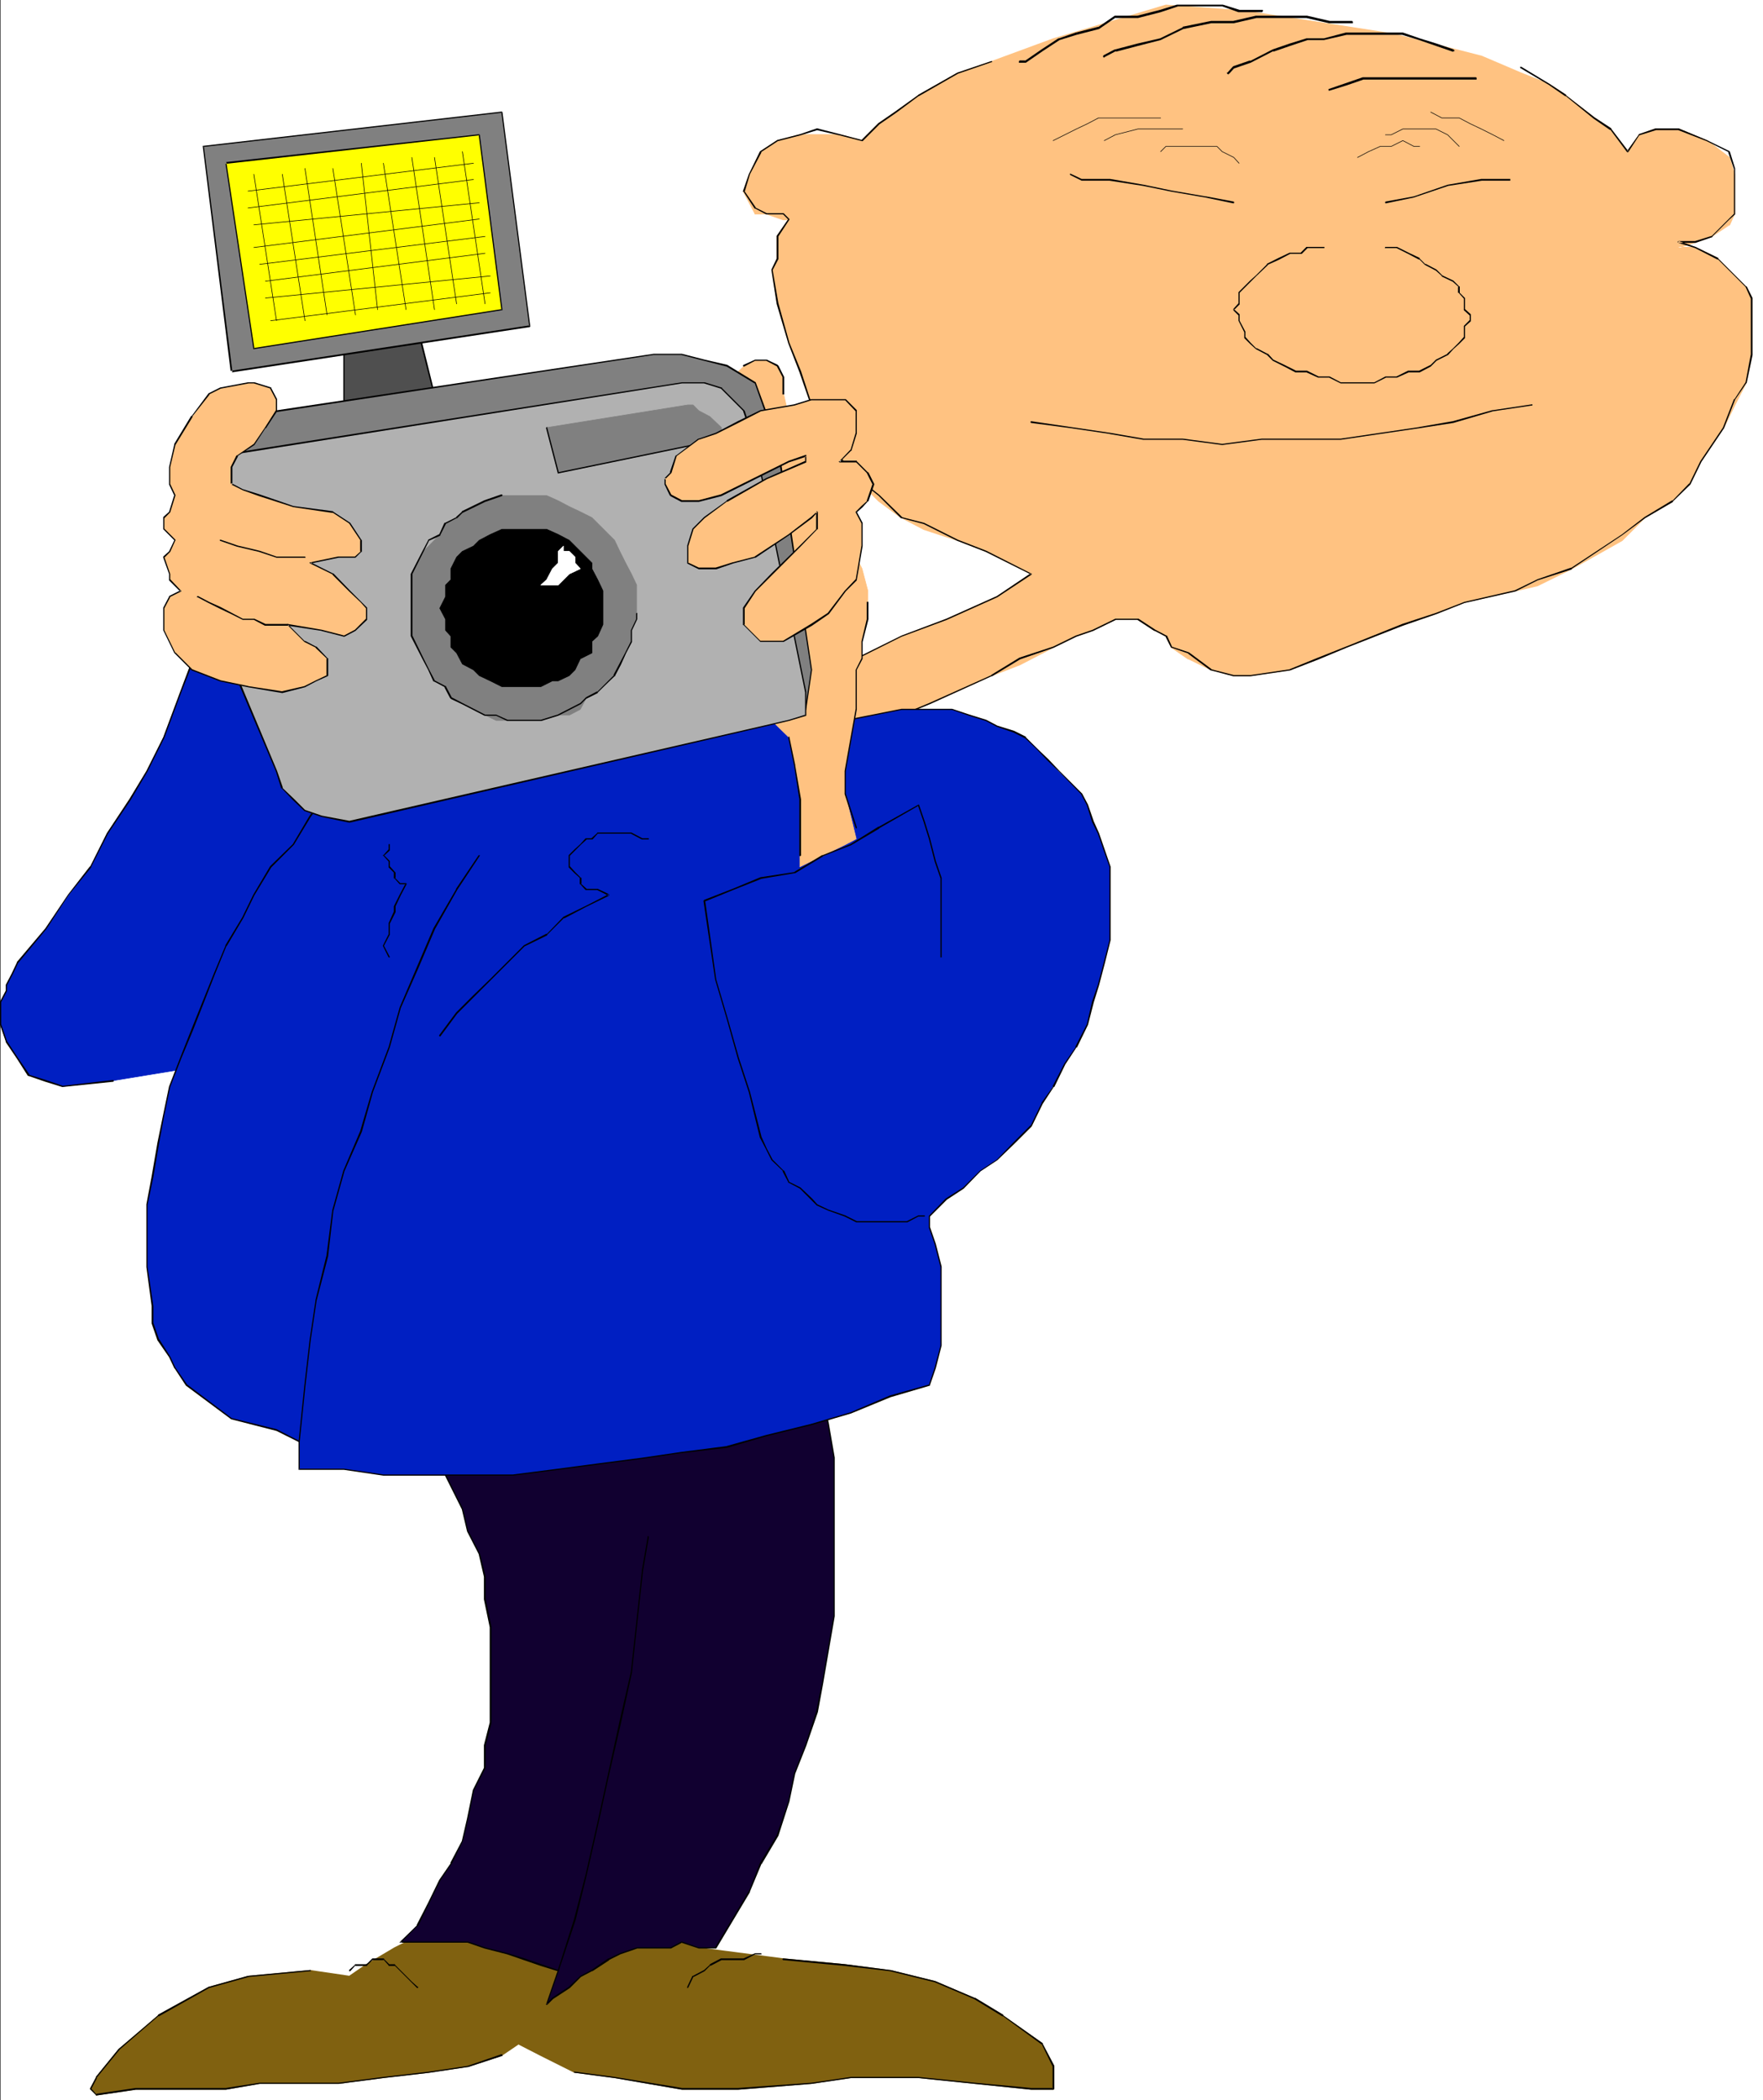 <?xml version="1.0" encoding="UTF-8" standalone="no"?>
<svg
   version="1.0"
   width="129.766mm"
   height="154.537mm"
   id="svg85"
   sodipodi:docname="Tourist 08.wmf"
   xmlns:inkscape="http://www.inkscape.org/namespaces/inkscape"
   xmlns:sodipodi="http://sodipodi.sourceforge.net/DTD/sodipodi-0.dtd"
   xmlns="http://www.w3.org/2000/svg"
   xmlns:svg="http://www.w3.org/2000/svg">
  <rect width="100%" height="100%" fill="#333333" stroke="none"/>
  <sodipodi:namedview
     id="namedview85"
     pagecolor="#ffffff"
     bordercolor="#000000"
     borderopacity="0.25"
     inkscape:showpageshadow="2"
     inkscape:pageopacity="0.0"
     inkscape:pagecheckerboard="0"
     inkscape:deskcolor="#d1d1d1"
     inkscape:document-units="mm" />
  <defs
     id="defs1">
    <pattern
       id="WMFhbasepattern"
       patternUnits="userSpaceOnUse"
       width="6"
       height="6"
       x="0"
       y="0" />
  </defs>
  <path
     style="fill:#ffffff;fill-opacity:1;fill-rule:evenodd;stroke:none"
     d="M 0.162,584.076 H 490.455 V 0 H 0.162 Z"
     id="path1" />
  <path
     style="fill:#ffc281;fill-opacity:1;fill-rule:evenodd;stroke:none"
     d="m 233.512,203.578 7.918,-1.616 h 3.07 l 6.302,-3.07 7.757,-3.231 17.291,-7.755 7.918,-3.231 9.211,-4.686 6.464,-3.07 4.525,-1.616 6.302,-3.07 h 6.302 l 4.686,3.07 3.07,1.616 1.616,3.07 4.686,3.231 6.302,3.07 6.302,1.616 h 4.686 l 10.989,-1.616 7.757,-3.07 7.757,-3.231 7.918,-3.07 7.918,-3.231 9.211,-3.07 7.918,-3.07 14.059,-3.231 6.302,-1.616 9.373,-4.524 14.221,-7.917 6.141,-6.301 7.918,-4.686 4.686,-4.686 3.07,-6.301 6.302,-9.371 3.07,-6.301 3.232,-6.14 1.616,-7.917 v -7.755 -7.917 l -1.616,-3.07 -3.232,-3.07 -4.686,-4.847 -6.141,-3.07 h -4.848 l 4.848,-1.454 4.686,-1.616 4.525,-3.231 1.616,-3.07 v -6.301 -4.686 l -1.616,-4.686 -6.141,-4.686 -7.918,-3.231 h -6.141 l -4.848,1.616 -3.07,4.686 -4.686,-6.301 -4.686,-3.07 -7.757,-6.301 -4.848,-3.07 -7.757,-3.07 -10.989,-4.686 -12.605,-3.231 -12.443,-3.07 -20.362,-3.231 -20.362,-3.07 -21.978,-1.616 -15.514,4.686 -15.837,4.847 -17.13,6.14 -9.373,3.231 -10.989,6.14 -6.302,4.686 -4.686,3.231 -3.07,3.07 -1.616,1.616 -6.302,-1.616 h -6.141 -4.848 l -6.141,1.616 -4.848,3.07 -3.07,6.301 -1.454,4.686 3.07,6.301 h 3.07 l 4.848,1.454 h 1.454 l -3.07,4.847 v 6.14 l -1.616,3.231 1.616,9.371 3.07,10.987 3.07,7.755 3.232,9.371 4.686,9.533 6.302,9.371 7.757,7.755 6.302,4.686 6.302,3.231 9.373,3.07 7.757,3.07 12.605,6.301 -9.373,6.301 -14.221,6.301 -12.443,4.686 -18.746,9.371 -12.605,4.686 -32.966,12.602 z"
     id="path2" />
  <path
     style="fill:#ffc281;fill-opacity:1;fill-rule:evenodd;stroke:none"
     d="m 233.673,203.74 7.757,-1.616 v 0 h 3.07 l 6.302,-3.07 7.918,-3.231 17.13,-7.755 7.918,-3.07 9.373,-4.847 6.302,-3.07 4.686,-1.616 6.302,-3.07 h -0.162 6.302 -0.162 l 4.686,3.07 h 0.162 l 3.07,1.616 -0.162,-0.162 1.616,3.231 v 0 0 l 4.686,3.231 h 0.162 l 6.302,3.07 6.141,1.616 h 4.848 l 10.989,-1.616 v 0 l 7.918,-3.07 7.757,-3.231 15.675,-6.14 9.373,-3.231 7.757,-3.07 14.221,-3.231 6.141,-1.454 9.534,-4.686 14.059,-7.917 v 0 l 6.302,-6.301 v 0 l 7.757,-4.524 v -0.162 l 4.848,-4.686 v 0 0 l 3.07,-6.301 v 0 l 6.302,-9.371 v 0 l 3.07,-6.301 3.232,-6.301 1.616,-7.755 V 82.885 l -1.616,-3.231 h -0.162 l -3.07,-3.07 -4.686,-4.686 v -0.162 0 l -6.302,-3.07 h -4.848 l 0.162,0.323 4.686,-1.454 4.686,-1.616 v -0.162 l 4.686,-3.07 h 0.162 l 1.454,-3.231 V 48.471 l -1.454,-4.686 -0.162,-0.162 -6.141,-4.686 h -0.162 l -7.757,-3.231 h -6.464 l -4.686,1.616 v 0.162 l -3.232,4.524 h 0.323 l -4.686,-6.14 v -0.162 l -4.686,-3.07 v 0 l -7.918,-6.14 v -0.162 l -4.686,-3.07 v 0 l -7.757,-3.07 -10.989,-4.686 -12.605,-3.231 -12.443,-3.07 h -0.162 L 346.308,2.908 324.331,1.293 v 0 l -15.675,4.686 -15.675,4.686 -17.13,6.301 -9.534,3.231 -10.827,6.14 -0.162,0.162 -6.302,4.524 -4.686,3.231 -4.686,4.686 h 0.162 l -6.141,-1.616 h -11.15 l -6.302,1.616 v 0 l -4.686,3.07 v 0 l -0.162,0.162 -3.07,6.301 -1.616,4.686 v 0.162 l 3.232,6.14 v 0.162 0 h 3.232 v 0 l 4.686,1.616 h 1.616 l -0.162,-0.323 -3.232,4.686 v 6.301 0 l -1.454,3.07 v 0.162 l 1.454,9.371 3.232,10.987 3.07,7.917 3.232,9.371 4.686,9.371 v 0 l 6.302,9.533 7.757,7.755 6.302,4.686 h 0.162 l 6.141,3.231 9.373,3.07 7.918,3.07 12.605,6.301 -0.162,-0.323 -9.373,6.301 v 0 l -14.059,6.301 -12.443,4.686 -18.907,9.371 -12.443,4.686 -32.966,12.441 -0.162,0.162 v 0.162 l 0.162,0.162 h 47.026 v -0.485 h -47.026 l 0.162,0.485 32.805,-12.602 12.605,-4.686 18.746,-9.371 12.605,-4.686 14.059,-6.301 v 0 l 9.534,-6.301 v -0.162 0 0 -0.162 0 h -0.162 l -12.443,-6.301 -7.918,-3.07 -9.373,-3.231 -6.302,-3.07 h 0.162 l -6.302,-4.524 -7.918,-7.917 -6.141,-9.371 v 0 l -4.686,-9.371 -3.07,-9.371 -3.232,-7.917 -3.07,-10.987 -1.616,-9.371 v 0.162 l 1.616,-3.07 v -0.162 -6.14 0 l 3.07,-4.686 v 0 -0.162 0 0 -0.162 h -0.162 v 0 h -1.454 v 0 l -4.686,-1.454 h -0.162 -3.07 l 0.162,0.162 -3.07,-6.301 v 0.162 l 1.454,-4.847 3.232,-6.14 h -0.162 l 4.686,-3.07 v 0 l 6.302,-1.616 h -0.162 10.989 v 0 l 6.302,1.616 v 0 0 h 0.162 v 0 l 4.686,-4.686 4.686,-3.231 6.302,-4.686 -0.162,0.162 10.989,-6.301 9.373,-3.231 17.291,-6.14 15.675,-4.847 15.675,-4.524 h -0.162 l 21.978,1.454 40.723,6.301 v 0 l 12.443,3.07 12.605,3.231 10.989,4.686 7.757,3.07 v 0 l 4.686,3.231 v -0.162 l 7.757,6.301 v 0 l 4.686,3.231 v -0.162 l 4.686,6.301 h 0.162 v 0 0 h 0.162 l 3.07,-4.686 v 0 l 4.686,-1.454 v 0 h 6.141 v 0 l 7.918,3.07 h -0.162 l 6.302,4.686 -0.162,-0.162 1.616,4.686 v 0 10.987 0 l -1.616,3.07 h 0.162 l -4.686,3.07 v 0 l -4.686,1.454 -4.686,1.616 v 0 l -0.162,0.162 v 0 0 0.162 h 0.162 v 0 0 h 4.848 -0.162 l 6.302,3.231 v -0.162 l 4.686,4.686 3.07,3.07 v 0 l 1.454,3.231 v -0.162 15.672 0 l -1.454,7.755 -3.232,6.301 -3.07,6.301 v 0 l -6.302,9.371 v 0 l -3.07,6.301 v -0.162 l -4.686,4.847 v -0.162 l -7.757,4.686 v 0 l -6.302,6.301 v 0 l -14.059,7.755 -9.373,4.686 -6.302,1.616 -14.059,3.231 -7.918,3.07 -9.373,3.07 -15.675,6.301 -7.757,3.07 -7.918,3.231 h 0.162 l -10.989,1.616 h -4.686 v 0 l -6.302,-1.616 -6.141,-3.231 v 0 l -4.686,-3.07 v 0.162 l -1.454,-3.231 v 0 h -0.162 v 0 l -3.07,-1.616 v 0 l -4.686,-3.07 h -0.162 v 0 h -6.302 v 0 l -6.302,3.07 -4.686,1.616 -6.302,3.07 -9.373,4.686 -7.757,3.231 -17.291,7.755 -7.757,3.231 -6.302,3.07 v 0 h -3.07 -0.162 l -7.757,1.454 z"
     id="path3" />
  <path
     style="fill:#806110;fill-opacity:1;fill-rule:evenodd;stroke:none"
     d="m 194.405,541.745 23.594,3.231 17.13,1.454 12.443,1.616 12.605,3.07 10.989,4.686 7.757,4.686 10.989,7.917 3.07,6.301 v 6.301 h -6.141 l -15.675,-1.616 -15.675,-1.616 h -18.746 l -10.989,1.616 -20.362,1.616 h -15.675 l -18.746,-3.231 -10.989,-1.454 -9.534,-4.847 -6.141,-3.07 -4.686,3.07 -9.534,3.231 -10.827,1.616 -12.605,1.454 -12.443,1.616 H 72.235 l -9.373,1.616 H 37.814 l -10.989,1.454 -1.616,-1.454 1.616,-3.231 6.302,-7.755 10.827,-9.533 14.221,-7.755 10.827,-3.07 17.291,-1.616 10.989,1.616 4.686,-3.231 7.918,-4.686 12.443,-6.301 12.605,-4.686 29.734,-4.686 h 7.757 z"
     id="path4" />
  <path
     style="fill:#806110;fill-opacity:1;fill-rule:evenodd;stroke:none"
     d="m 194.405,541.906 23.594,3.231 17.13,1.616 12.443,1.454 v 0 l 12.443,3.07 10.989,4.686 v 0 l 7.918,4.847 v -0.162 l 10.827,7.917 v -0.162 l 3.07,6.301 v 0 6.301 l 0.162,-0.323 h -6.141 l -15.675,-1.454 -15.675,-1.616 h -18.746 l -10.989,1.616 -20.362,1.454 h -15.675 l -18.746,-3.07 -10.989,-1.454 v 0 l -9.373,-4.847 -6.302,-3.07 h -0.162 v 0 l -4.686,3.231 v -0.162 l -9.373,3.231 v 0 l -10.827,1.616 -12.605,1.454 -12.443,1.616 H 72.235 l -9.373,1.454 H 37.814 l -10.989,1.616 v 0.162 l -1.454,-1.616 v 0.162 l 1.616,-3.07 h -0.162 l 6.464,-7.917 10.827,-9.371 v 0.162 l 14.059,-7.917 10.989,-3.07 h -0.162 l 17.291,-1.616 10.989,1.616 h 0.162 l 4.686,-3.07 7.757,-4.847 v 0 l 12.605,-6.14 12.443,-4.847 v 0 l 29.734,-4.686 h 7.757 v 0 l 21.816,15.672 0.323,-0.323 -21.978,-15.672 v 0 0 h -0.162 -7.757 l -29.734,4.686 h -0.162 l -12.443,4.686 -12.605,6.301 v 0 l -7.918,4.686 -4.686,3.231 h 0.162 l -10.989,-1.616 -17.291,1.616 v 0 l -10.989,3.07 -14.059,7.755 v 0.162 l -10.989,9.371 -6.302,7.755 v 0.162 l -1.616,3.07 v 0.162 0 0 l 1.616,1.616 v 0.162 h 0.162 l 10.989,-1.616 h 25.048 l 9.373,-1.616 h 21.978 l 12.443,-1.616 12.605,-1.454 10.827,-1.616 h 0.162 l 9.373,-3.07 0.162,-0.162 4.525,-3.07 h -0.162 l 6.302,3.231 9.373,4.686 h 0.162 l 10.989,1.454 18.746,3.231 h 15.675 l 20.362,-1.616 10.989,-1.616 h 18.746 l 15.675,1.616 15.675,1.616 h 6.141 0.162 v 0 -0.162 h 0.162 v 0 0 -6.301 -0.162 l -3.232,-6.14 v -0.162 l -10.989,-7.755 v -0.162 l -7.757,-4.686 h -0.162 l -10.989,-4.686 -12.443,-3.07 h -0.162 l -12.443,-1.616 -17.13,-1.616 -23.594,-3.07 z"
     id="path5" />
  <path
     style="fill:#110030;fill-opacity:1;fill-rule:evenodd;stroke:none"
     d="m 227.371,377.266 v 1.616 l 1.454,9.371 1.616,7.917 1.616,9.371 v 7.755 9.371 9.533 9.371 7.755 l -1.616,9.371 -1.616,9.533 -1.454,7.755 -3.232,9.371 -3.07,7.755 -1.616,7.917 -3.07,9.533 -4.848,7.755 -3.07,7.755 -4.686,7.917 -4.686,7.755 h -4.686 l -4.686,-1.616 -3.232,1.616 h -4.686 -4.686 l -4.686,1.616 -3.07,1.616 -4.686,3.07 -3.232,1.616 -3.07,3.07 -4.686,3.07 -1.616,1.616 3.232,-9.371 -4.848,-1.616 -4.525,-1.454 -4.848,-1.616 -6.141,-1.616 -4.848,-1.616 h -4.686 -6.141 -4.686 -3.232 l 4.686,-4.686 3.232,-6.14 3.07,-6.301 3.07,-4.686 3.232,-6.301 1.454,-6.301 1.616,-7.755 3.232,-6.301 v -6.301 l 1.454,-6.301 v -7.755 -6.301 -6.301 -6.14 l -1.454,-7.917 v -6.301 l -1.616,-6.14 -3.232,-6.301 -1.454,-6.301 -3.232,-6.301 -3.07,-6.14 v -1.616 z"
     id="path6" />
  <path
     style="fill:#000000;fill-opacity:1;fill-rule:evenodd;stroke:none"
     d="m 227.048,377.266 v 1.616 l 1.616,9.371 v 0.162 l 1.616,7.755 1.616,9.371 v 0 43.786 0 l -3.232,18.742 -1.616,7.917 -3.07,9.371 -3.07,7.755 -1.616,7.917 -3.232,9.371 v 0 l -4.686,7.755 v 0 l -3.07,7.917 v -0.162 l -9.373,15.672 h 0.162 -4.686 v 0 l -4.686,-1.616 h -0.162 l -3.07,1.616 v 0 h -9.373 l -4.686,1.616 -3.07,1.454 h -0.162 l -4.686,3.231 v 0 l -3.07,1.616 v 0 l -3.232,3.07 v 0 l -4.686,3.07 v 0 l -1.454,1.616 0.162,0.162 3.232,-9.371 v 0 l -0.162,-0.162 v 0 0 l -4.686,-1.616 -4.686,-1.616 -4.686,-1.454 -6.302,-1.616 -4.686,-1.616 h -18.907 l 0.162,0.323 4.686,-4.686 h 0.162 v 0 l 3.07,-6.301 3.07,-6.301 v 0 l 3.07,-4.524 0.162,-0.162 3.07,-6.301 1.454,-6.14 1.616,-7.917 3.232,-6.301 v -6.301 0.162 l 1.616,-6.301 v -26.821 l -1.616,-7.755 v 0 -6.301 l -1.616,-6.301 -3.232,-6.301 -1.454,-6.14 -6.302,-12.602 v 0.162 -1.616 0.162 l 104.878,-28.113 -0.162,-0.485 -104.878,28.275 h -0.162 v 0 0.162 1.616 0 l 6.302,12.602 1.454,6.14 3.232,6.301 1.454,6.301 v -0.162 6.301 0.162 l 1.616,7.755 v 0 26.497 0 l -1.616,6.301 v 0 6.301 0 l -3.07,6.14 -1.616,7.917 -1.454,6.301 -3.232,6.14 h 0.162 l -3.232,4.686 v 0 l -3.07,6.301 -3.232,6.301 h 0.162 l -4.848,4.686 v 0 0 0.162 0 0 h 0.162 v 0 h 18.746 v 0 l 4.686,1.616 6.302,1.616 4.686,1.616 4.686,1.616 4.686,1.454 v -0.162 l -3.232,9.371 v 0 0 0.162 h 0.162 v 0 0 h 0.162 v 0 0 l 1.616,-1.616 v 0 l 4.686,-3.07 v 0 l 3.07,-3.07 v 0 l 3.07,-1.616 h 0.162 l 4.686,-3.07 h -0.162 l 3.232,-1.616 4.686,-1.616 h -0.162 9.373 0.162 l 3.07,-1.616 h -0.162 l 4.848,1.616 v 0 h 4.686 0.162 v 0 0 l 9.373,-15.672 v -0.162 l 3.232,-7.755 v 0.162 l 4.686,-7.917 v 0 l 3.07,-9.533 1.616,-7.755 3.07,-7.755 3.232,-9.371 1.454,-7.917 3.232,-18.742 v -0.162 -43.786 -0.162 l -1.616,-9.371 -1.616,-7.755 v 0 l -1.454,-9.371 v -1.616 z"
     id="path7" />
  <path
     style="fill:#001fc2;fill-opacity:1;fill-rule:evenodd;stroke:none"
     d="m 81.608,161.247 65.771,28.113 -70.458,98.719 -4.686,1.616 -7.757,3.07 -14.221,4.686 -18.746,3.07 -14.059,1.616 -4.686,-1.616 -4.686,-1.454 -3.232,-4.686 -3.07,-4.686 -1.616,-4.686 v -3.231 -3.07 l 1.616,-3.231 v -1.454 l 1.616,-3.231 1.454,-3.07 7.918,-9.371 6.302,-9.371 6.141,-7.917 4.686,-9.371 6.302,-9.371 4.686,-7.755 4.686,-9.533 4.686,-12.441 4.686,-12.602 4.686,-6.301 z"
     id="path8" />
  <path
     style="fill:none;stroke:#001fc2;stroke-width:0.162px;stroke-linecap:round;stroke-linejoin:round;stroke-miterlimit:4;stroke-dasharray:none;stroke-opacity:1"
     d="m 81.608,161.247 65.771,28.113 -70.458,98.719 -4.686,1.616 -7.757,3.07 -14.221,4.686 -18.746,3.07 -14.059,1.616 -4.686,-1.616 -4.686,-1.454 -3.232,-4.686 -3.07,-4.686 -1.616,-4.686 v -3.231 -3.07 l 1.616,-3.231 v -1.454 l 1.616,-3.231 1.454,-3.07 7.918,-9.371 6.302,-9.371 6.141,-7.917 4.686,-9.371 6.302,-9.371 4.686,-7.755 4.686,-9.533 4.686,-12.441 4.686,-12.602 4.686,-6.301 21.978,-12.441"
     id="path9" />
  <path
     style="fill:#000000;fill-opacity:1;fill-rule:evenodd;stroke:none"
     d="m 350.995,3.393 h 0.162 V 3.231 h 0.162 v 0 -0.162 0 -0.162 -0.162 h -0.162 v 0 h -6.464 0.162 l -4.686,-1.454 h -12.766 l -4.686,1.454 v 0 l -6.302,1.616 h 0.162 -6.302 -0.162 v 0 l -4.686,3.231 0.162,-0.162 -6.302,1.616 v 0 l -4.686,1.616 h -0.162 l -4.686,3.07 -4.686,3.231 0.162,-0.162 h -1.616 v 0.162 h -0.162 v 0.162 0 0.162 0 0.162 h 0.162 v 0 h 0.162 1.454 0.162 v 0 l 4.686,-3.231 4.686,-3.07 v 0 l 4.686,-1.454 v 0 l 6.302,-1.616 v 0 0 l 4.686,-3.231 -0.162,0.162 h 6.302 v 0 l 6.302,-1.616 v 0 l 4.848,-1.616 h -0.162 12.443 v 0 l 4.525,1.616 h 0.162 v 0 z"
     id="path10" />
  <path
     style="fill:#000000;fill-opacity:1;fill-rule:evenodd;stroke:none"
     d="m 376.043,6.463 h 0.162 v 0 h 0.162 v -0.162 0 -0.162 0 -0.162 h -0.162 V 5.817 h -6.302 v 0 l -6.302,-1.454 h -14.221 l -6.302,1.454 h 0.162 -6.302 l -7.918,1.616 v 0.162 l -6.302,3.07 v 0 l -6.302,1.454 -6.141,1.616 h -0.162 l -3.07,1.616 v 0 l -0.162,0.162 v 0.162 0.162 0 l 0.162,0.162 h 0.162 l 0.162,-0.162 3.07,-1.616 v 0.162 l 6.141,-1.616 6.302,-1.616 v 0 l 6.302,-3.07 v 0 l 7.757,-1.616 v 0 h 6.302 v 0 l 6.302,-1.454 h -0.162 14.221 -0.162 l 6.302,1.454 h 0.162 z"
     id="path11" />
  <path
     style="fill:#000000;fill-opacity:1;fill-rule:evenodd;stroke:none"
     d="m 404.161,14.38 h 0.162 v -0.162 h 0.162 0.162 v -0.162 l -0.162,-0.162 v 0 l -0.162,-0.162 -4.686,-1.616 -4.686,-1.454 -4.686,-1.616 h -15.837 l -6.141,1.616 v 0 h -4.848 l -4.686,1.454 -4.686,1.616 v 0 l -6.302,3.231 v -0.162 l -4.686,1.616 -0.162,0.162 -1.454,1.616 v 0 h -0.162 v 0.162 l 0.162,0.162 v 0 0 l 0.162,0.162 h 0.162 v -0.162 h 0.162 l 1.454,-1.616 -0.162,0.162 4.686,-1.616 v 0 l 6.302,-3.231 v 0.162 l 4.686,-1.616 4.848,-1.616 h -0.162 4.686 v 0 l 6.302,-1.454 h -0.162 15.837 -0.162 l 4.686,1.454 4.686,1.616 z"
     id="path12" />
  <path
     style="fill:#000000;fill-opacity:1;fill-rule:evenodd;stroke:none"
     d="m 410.464,22.135 h 0.162 0.162 v 0 -0.162 0 -0.162 -0.162 0 0 l -0.162,-0.162 h -31.512 l -4.686,1.616 -4.686,1.616 h -0.162 v 0.162 0 0.162 0.162 h 0.162 v 0 h 0.162 l 4.686,-1.454 4.686,-1.616 v 0 z"
     id="path13" />
  <path
     style="fill:#000000;fill-opacity:1;fill-rule:evenodd;stroke:none"
     d="m 368.286,68.99 h 0.162 v 0 0 -0.162 -0.162 0 h -5.01 v 0 l -1.616,1.616 h 0.162 -3.232 l -3.07,1.454 -3.232,1.616 v 0.162 l -3.07,3.07 -1.616,1.454 -3.232,3.231 v 0 3.231 -0.162 l -1.454,1.616 v 0 0.323 0 l 1.454,1.454 v -0.162 1.616 l 1.616,3.231 v -0.162 1.777 0 l 1.616,1.616 1.616,1.454 v 0 l 3.07,1.616 v 0 l 1.616,1.616 v 0 l 3.232,1.616 3.07,1.616 h 3.232 -0.162 l 3.232,1.454 h 3.232 -0.162 l 3.232,1.616 h 9.373 l 3.232,-1.616 h -0.162 3.232 l 3.232,-1.454 h -0.162 3.232 l 3.07,-1.616 0.162,-0.162 1.454,-1.454 v 0 l 3.232,-1.616 v 0 l 1.454,-1.616 1.616,-1.454 1.616,-1.616 v -0.162 -3.07 0 l 1.616,-1.454 v 0 -1.777 -0.162 l -1.616,-1.454 v 0.162 -3.231 0 l -1.616,-1.616 0.162,0.162 v -1.777 h -0.162 l -1.616,-1.616 v 0 l -3.07,-1.454 v 0 l -1.616,-1.616 v 0 0 l -3.07,-1.616 v 0.162 l -1.616,-1.616 v -0.162 0 l -3.07,-1.454 -3.232,-1.616 h -3.232 l -0.162,0.162 v 0.162 h 0.162 v 0 0 h 3.232 -0.162 l 3.232,1.616 3.07,1.616 v -0.162 l 1.616,1.616 v 0 l 3.07,1.616 v 0 l 1.616,1.454 v 0.162 l 3.07,1.454 v 0 l 1.616,1.454 h -0.162 v 1.616 0 h 0.162 l 1.454,1.616 v -0.162 3.231 0 0.162 0 l 1.616,1.454 v -0.162 1.616 -0.162 l -1.616,1.616 v 0 0.162 3.07 -0.162 l -1.454,1.616 -1.616,1.616 -1.616,1.454 h 0.162 l -3.232,1.616 v 0 l -1.616,1.616 0.162,-0.162 -3.232,1.616 h 0.162 -3.232 v 0 l -3.232,1.616 h 0.162 -3.232 v 0 l -3.07,1.616 v 0 h -9.373 v 0 l -3.07,-1.616 v 0 h -3.232 0.162 l -3.232,-1.616 v 0 h -3.232 0.162 l -3.232,-1.616 -3.07,-1.454 v 0 l -1.454,-1.616 h -0.162 l -3.07,-1.616 v 0.162 l -1.616,-1.616 -1.454,-1.616 v 0.162 -1.616 0 l -1.616,-3.07 v 0 -1.616 0 -0.162 l -1.616,-1.454 v 0.323 l 1.616,-1.616 v 0 -0.162 0 -3.07 0 l 3.07,-3.07 1.616,-1.616 3.232,-3.07 h -0.162 l 3.232,-1.454 3.07,-1.616 v 0 h 3.07 v 0 h 0.162 v 0 l 1.616,-1.616 h -0.162 z"
     id="path14" />
  <path
     style="fill:#000000;fill-opacity:1;fill-rule:evenodd;stroke:none"
     d="m 286.84,117.138 v 0 l -0.162,0.162 v 0.162 l 0.162,0.162 v 0 l 10.989,1.454 10.989,1.616 h -0.162 l 9.373,1.616 h 10.989 l 10.989,1.454 10.989,-1.454 h 21.978 l 10.989,-1.616 10.989,-1.616 v 0 l 9.373,-1.454 10.989,-3.231 v 0 l 10.827,-1.616 h 0.162 v 0 -0.162 -0.162 h -0.162 l -10.827,1.616 h -0.162 l -10.989,3.07 -9.373,1.616 h 0.162 l -10.989,1.616 -10.989,1.616 H 350.995 l -10.989,1.454 -10.989,-1.454 h -10.827 v 0 l -9.373,-1.616 v 0 l -10.989,-1.616 z"
     id="path15" />
  <path
     style="fill:#000000;fill-opacity:1;fill-rule:evenodd;stroke:none"
     d="m 343.076,56.55 h 0.162 v -0.162 h 0.162 v -0.162 h -0.162 v -0.162 l -7.757,-1.454 h -0.162 l -9.373,-1.616 v 0 l -7.757,-1.616 -9.373,-1.616 h -7.918 v 0 l -3.07,-1.454 h -0.162 v 0.162 0 0.162 l 3.232,1.616 v 0 h 7.918 -0.162 l 9.373,1.454 7.918,1.616 v 0 l 9.373,1.616 v 0 z"
     id="path16" />
  <path
     style="fill:#000000;fill-opacity:1;fill-rule:evenodd;stroke:none"
     d="m 419.998,50.248 h 0.162 v -0.162 0 -0.162 0 -0.162 h -8.08 l -9.373,1.616 -9.373,3.231 -7.918,1.454 v 0.162 h -0.162 v 0.162 h 0.162 v 0.162 h 0.162 l 7.757,-1.616 9.534,-3.231 9.373,-1.454 h -0.162 z"
     id="path17" />
  <path
     style="fill:none;stroke:#000000;stroke-width:0.162px;stroke-linecap:round;stroke-linejoin:round;stroke-miterlimit:4;stroke-dasharray:none;stroke-opacity:1"
     d="m 322.876,32.799 h -3.232 -3.07 -3.07 -4.686 -3.232 l -3.07,1.616 -3.07,1.454 -3.232,1.616 -3.232,1.616"
     id="path18" />
  <path
     style="fill:none;stroke:#000000;stroke-width:0.162px;stroke-linecap:round;stroke-linejoin:round;stroke-miterlimit:4;stroke-dasharray:none;stroke-opacity:1"
     d="m 329.017,35.869 h -12.443 l -6.302,1.616 -3.07,1.616"
     id="path19" />
  <path
     style="fill:none;stroke:#000000;stroke-width:0.162px;stroke-linecap:round;stroke-linejoin:round;stroke-miterlimit:4;stroke-dasharray:none;stroke-opacity:1"
     d="m 344.692,45.401 -1.454,-1.616 -3.232,-1.616 -1.454,-1.454 h -3.232 -3.07 -3.232 -1.454 -3.232 l -1.454,1.454"
     id="path20" />
  <path
     style="fill:none;stroke:#000000;stroke-width:0.162px;stroke-linecap:round;stroke-linejoin:round;stroke-miterlimit:4;stroke-dasharray:none;stroke-opacity:1"
     d="m 418.382,39.1 -3.07,-1.616 -3.232,-1.616 -3.07,-1.454 -3.07,-1.616 h -4.848 l -3.07,-1.616"
     id="path21" />
  <path
     style="fill:none;stroke:#000000;stroke-width:0.162px;stroke-linecap:round;stroke-linejoin:round;stroke-miterlimit:4;stroke-dasharray:none;stroke-opacity:1"
     d="m 405.939,40.716 -1.616,-1.616 -1.616,-1.616 -3.232,-1.616 h -3.07 -1.454 -3.232 -1.454 l -3.232,1.616 h -1.616"
     id="path22" />
  <path
     style="fill:none;stroke:#000000;stroke-width:0.162px;stroke-linecap:round;stroke-linejoin:round;stroke-miterlimit:4;stroke-dasharray:none;stroke-opacity:1"
     d="m 394.95,40.716 h -1.616 l -3.07,-1.616 -3.232,1.616 h -3.07 l -3.232,1.454 -3.07,1.616"
     id="path23" />
  <path
     style="fill:#000000;fill-opacity:1;fill-rule:evenodd;stroke:none"
     d="m 31.512,300.844 v 0 l 0.162,-0.162 v -0.162 l -0.162,-0.162 v 0 l -14.059,1.616 v 0 l -4.686,-1.616 -4.686,-1.454 h 0.162 l -3.232,-4.686 v 0 l -3.07,-4.686 v 0 l -1.616,-4.686 v 0.162 -6.301 0 l 1.616,-3.07 v -1.616 0 l 1.616,-3.07 1.454,-3.07 v 0 l 7.918,-9.533 6.141,-9.371 6.302,-7.755 v -0.162 l 4.686,-9.21 v 0 l 6.302,-9.371 v 0 l 4.686,-7.917 v 0 l 4.686,-9.371 4.686,-12.602 4.848,-12.441 v -0.162 l -0.162,-0.162 h -0.162 l -0.162,0.162 -4.686,12.441 -4.686,12.602 -4.686,9.371 v 0 l -4.686,7.755 v 0 l -6.302,9.533 v 0 l -4.686,9.371 v -0.162 l -6.141,7.917 -6.302,9.371 -7.918,9.371 v 0.162 l -1.454,3.07 -1.616,3.07 v 0.162 1.454 0 L 0,278.547 v 0.162 6.301 0 l 1.616,4.686 v 0.162 l 3.07,4.524 v 0 l 3.07,4.847 H 7.918 v 0 0 l 4.686,1.616 4.686,1.454 h 0.162 z"
     id="path24" />
  <path
     style="fill:#000000;fill-opacity:1;fill-rule:evenodd;stroke:none"
     d="m 233.512,203.255 -0.162,0.162 v 0.162 l 0.162,0.162 h 0.162 l 7.757,-1.616 3.07,-1.616 6.302,-1.454 7.918,-3.231 17.13,-7.755 h 0.162 l 7.757,-4.686 v 0 l 9.373,-3.231 6.302,-3.07 4.686,-1.616 6.302,-3.07 h -0.162 6.302 -0.162 l 4.686,3.07 h 0.162 l 3.07,1.616 -0.162,-0.162 1.616,3.231 h 0.162 l 4.686,1.616 h -0.162 l 6.302,4.686 h 0.162 l 6.141,1.616 h 4.848 l 10.989,-1.616 v 0 l 7.918,-3.07 7.757,-3.231 15.675,-6.14 9.373,-3.231 7.757,-3.07 14.221,-3.231 6.141,-3.07 9.534,-3.07 v 0 -0.162 l 14.059,-9.371 6.302,-4.686 v 0 l 7.757,-4.524 v -0.162 l 4.848,-4.686 v 0 0 l 3.07,-6.301 v 0 l 6.302,-9.371 v 0 l 3.07,-7.917 v 0 l 3.07,-4.524 0.162,-0.162 1.616,-7.755 V 82.885 l -1.616,-3.231 h -0.162 l -3.07,-3.07 -4.686,-4.686 v -0.162 0 l -6.302,-3.07 -4.686,-1.616 -0.162,0.485 h 4.848 l 4.686,-1.616 v -0.162 l 4.686,-4.686 1.616,-1.454 v 0 -12.764 l -1.454,-4.686 -0.162,-0.162 -6.302,-3.07 -7.757,-3.231 h -6.464 l -4.686,1.616 v 0.162 l -3.232,4.524 h 0.323 l -4.686,-6.14 v -0.162 l -4.686,-3.07 v 0 l -7.918,-6.14 v -0.162 l -4.686,-3.07 -7.757,-4.686 h -0.162 -0.162 v 0 0.162 0.162 0 l 7.918,4.686 4.686,3.231 v -0.162 l 7.757,6.301 v 0 l 4.686,3.231 v -0.162 l 4.686,6.301 h 0.162 v 0 0 h 0.162 l 3.07,-4.686 v 0 l 4.686,-1.454 v 0 h 6.141 v 0 l 7.918,3.07 6.141,3.07 h -0.162 l 1.616,4.686 v -0.162 12.602 l 0.162,-0.162 -1.616,1.616 -4.686,4.686 v 0 l -4.686,1.454 h 0.162 -4.848 v 0 0.162 h -0.162 v 0 0.162 0 h 0.162 v 0.162 0 l 4.686,1.454 6.302,3.231 v -0.162 l 4.686,4.686 3.07,3.07 v 0 l 1.454,3.231 v -0.162 15.672 0 l -1.454,7.755 v 0 l -3.07,4.686 h -0.162 l -3.07,7.917 v 0 l -6.302,9.371 v 0 l -3.07,6.301 v -0.162 l -4.686,4.847 v -0.162 l -7.757,4.686 v 0 l -6.302,4.847 -14.221,9.371 0.162,-0.162 -9.373,3.231 -6.302,3.07 -14.059,3.231 -7.918,3.07 -9.373,3.07 -15.675,6.301 -7.757,3.07 -7.918,3.231 h 0.162 l -10.989,1.616 h -4.686 v 0 l -6.302,-1.616 h 0.162 l -6.302,-4.686 v 0 l -4.848,-1.616 0.162,0.162 -1.454,-3.231 v 0 h -0.162 v 0 l -3.07,-1.616 v 0 l -4.686,-3.07 h -0.162 v 0 h -6.302 v 0 l -6.302,3.07 -4.686,1.616 -6.302,3.07 -9.373,3.07 v 0 l -7.918,4.847 h 0.162 l -17.291,7.755 -7.757,3.231 -6.302,1.454 -3.232,1.616 z"
     id="path25" />
  <path
     style="fill:#000000;fill-opacity:1;fill-rule:evenodd;stroke:none"
     d="m 275.851,17.288 h 0.162 v 0 0 -0.162 0 l -0.162,-0.162 v 0 l -9.534,3.231 -10.827,6.14 -0.162,0.162 -6.302,4.524 -4.686,3.231 -4.686,4.686 h 0.162 l -6.141,-1.616 -6.302,-1.616 h -0.162 l -4.686,1.616 -6.302,1.616 v 0 l -4.686,3.07 v 0 l -0.162,0.162 -3.07,6.301 -1.616,4.686 v 0.162 h 0.162 l 3.07,4.686 h 0.162 l 3.07,1.616 h 4.848 -0.162 l 1.454,1.454 v -0.162 l -3.232,4.686 v 6.301 0 l -1.454,3.07 v 0.162 l 1.454,9.371 3.232,10.987 3.07,7.917 3.232,9.371 4.686,9.371 v 0 l 6.302,9.533 7.757,6.14 6.302,6.301 h 0.162 l 6.141,1.616 9.373,4.686 7.918,3.07 12.605,6.301 -0.162,-0.323 -9.373,6.301 v 0 l -14.059,6.301 -12.443,4.686 -18.907,9.371 -12.443,4.686 -32.966,12.441 -0.162,0.162 v 0.162 l 0.162,0.162 h 0.162 l 32.805,-12.602 12.605,-4.686 18.746,-9.371 12.605,-4.686 14.059,-6.301 v 0 l 9.534,-6.301 v -0.162 0 0 -0.162 0 h -0.162 l -12.443,-6.301 -7.918,-3.07 -9.373,-4.686 -6.302,-1.616 h 0.162 l -6.302,-6.14 -7.918,-6.301 -6.141,-9.371 v 0 l -4.686,-9.371 -3.07,-9.371 -3.232,-7.917 -3.07,-10.987 -1.616,-9.371 v 0.162 l 1.616,-3.07 v -0.162 -6.14 0 l 3.07,-4.686 v 0 -0.162 0 0 l -1.616,-1.616 v 0 0 0 h -4.848 0.162 l -3.232,-1.616 h 0.162 l -3.232,-4.686 0.162,0.323 1.454,-4.847 3.232,-6.14 h -0.162 l 4.686,-3.07 v 0 l 6.302,-1.616 4.686,-1.454 h -0.162 l 6.302,1.454 6.302,1.616 v 0 0 h 0.162 v 0 l 4.686,-4.686 4.686,-3.231 6.302,-4.686 -0.162,0.162 10.989,-6.301 z"
     id="path26" />
  <path
     style="fill:#001fc2;fill-opacity:1;fill-rule:evenodd;stroke:none"
     d="m 97.283,219.089 20.362,-17.126 90.819,-7.755 3.07,6.14 15.837,1.616 23.432,-4.686 h 1.616 4.686 3.07 4.686 l 4.686,1.616 4.686,1.454 3.232,1.616 4.686,1.616 3.07,1.454 3.232,3.07 3.07,3.231 3.07,3.231 3.232,3.07 3.07,3.07 1.616,3.231 1.454,4.686 1.616,3.07 1.616,4.686 1.616,4.686 v 4.686 3.231 4.686 1.454 6.301 l -1.616,6.301 -1.616,6.301 -1.616,4.686 -1.454,6.301 -3.07,6.14 -3.232,4.847 -3.232,6.14 -3.07,4.686 -3.07,6.301 -4.686,4.686 -4.686,4.686 -4.686,3.231 -4.848,4.686 -4.686,3.07 -4.686,4.686 v 3.231 l 1.616,4.686 1.616,6.301 v 4.524 6.301 4.686 6.301 l -1.616,6.301 -1.616,4.686 -10.989,3.07 -10.827,4.686 -10.989,3.231 -12.605,3.07 -10.827,3.07 -12.605,1.616 -10.989,1.616 -12.443,1.616 -10.989,1.454 -12.605,1.616 h -12.605 -10.827 -12.605 l -10.989,-1.616 H 83.224 v -7.755 l -6.302,-3.07 -12.443,-3.231 -6.302,-4.686 -6.302,-4.686 -3.232,-4.686 -1.454,-3.231 -3.232,-4.686 -1.454,-4.686 v -4.686 l -1.616,-10.825 v -9.533 -7.755 l 1.616,-7.917 1.454,-9.371 1.616,-7.917 1.616,-7.755 3.07,-7.755 3.232,-7.917 3.07,-7.755 3.07,-7.917 3.232,-7.755 4.686,-7.917 3.07,-6.14 4.686,-7.917 6.302,-6.14 4.686,-7.917 4.686,-6.301 z"
     id="path27" />
  <path
     style="fill:#000000;fill-opacity:1;fill-rule:evenodd;stroke:none"
     d="m 97.121,219.089 v 0 0.162 0.162 h 0.162 l 0.162,-0.162 20.362,-17.126 h -0.162 l 90.819,-7.755 -0.162,-0.162 3.07,6.301 h 0.162 v 0 0 l 15.837,1.616 v 0 l 23.432,-4.686 v 0 h 14.059 v 0 l 4.686,1.616 4.686,1.454 3.07,1.616 4.686,1.616 3.232,1.616 -0.162,-0.162 3.232,3.07 3.07,3.231 3.232,3.07 6.141,6.301 v 0 l 1.616,3.07 1.454,4.686 1.616,3.231 1.616,4.686 1.616,4.524 v 0 20.358 0 l -1.616,6.301 -1.616,6.14 -1.616,4.686 -1.454,6.301 -3.232,6.301 h 0.162 l -3.232,4.686 v 0 l -3.232,6.301 h 0.162 l -3.232,4.524 v 0.162 l -3.07,6.301 v -0.162 l -4.686,4.686 -4.686,4.847 -4.686,3.07 -4.686,4.686 v 0 l -4.848,3.07 v 0 l -4.525,4.686 -0.162,0.162 v 3.231 l 1.616,4.686 1.616,6.301 v 0 21.812 0 l -1.616,6.14 -1.616,4.847 0.162,-0.162 -10.989,3.07 -10.989,4.686 -10.989,3.231 -12.443,3.07 -10.989,3.07 h 0.162 l -12.605,1.616 -10.989,1.616 -12.443,1.616 -10.989,1.454 -12.605,1.616 h -36.037 l -10.989,-1.616 H 83.224 l 0.162,0.162 v -7.755 -0.162 0 h -0.162 l -6.302,-3.231 -12.443,-3.07 v 0 l -12.443,-9.371 -3.232,-4.686 v 0 l -1.454,-3.07 v 0 l -3.07,-4.847 v 0.162 l -1.616,-4.686 v 0 -4.686 l -1.616,-10.825 v -17.288 0 l 1.616,-7.755 1.616,-9.533 1.454,-7.755 1.616,-7.755 3.07,-7.917 3.232,-7.755 6.141,-15.672 3.232,-7.917 v 0.162 l 4.686,-7.917 v 0 l 3.07,-6.301 v 0 l 4.686,-7.755 v 0 l 6.302,-6.301 v 0 l 4.686,-7.755 v 0 l 4.686,-6.301 v 0 l 6.141,-1.454 0.162,-0.162 v 0 -0.162 0 -0.162 h -0.323 l -6.141,1.616 v 0.162 l -4.848,6.14 v 0 l -4.686,7.917 v 0 l -6.302,6.14 v 0 l -4.686,7.917 v 0 l -3.07,6.301 v 0 l -4.686,7.755 v 0.162 l -3.232,7.755 -6.302,15.672 -3.07,7.755 -3.07,7.917 -1.616,7.755 -1.616,7.917 -1.616,9.371 -1.454,7.755 v 0.162 17.288 l 1.454,10.825 v 4.686 0.162 l 1.616,4.686 v 0 l 3.232,4.686 v 0 l 1.454,3.07 0.162,0.162 3.07,4.686 12.605,9.371 v 0 l 12.605,3.231 6.141,3.07 v -0.162 7.755 0.162 0 0 0 h 0.162 12.443 l 10.989,1.616 h 36.037 l 12.605,-1.616 10.989,-1.454 12.443,-1.616 10.989,-1.616 12.605,-1.454 v 0 l 10.989,-3.231 12.443,-3.07 10.989,-3.231 10.989,-4.524 10.989,-3.231 v 0 0 -0.162 l 1.616,-4.686 1.616,-6.301 v 0 -21.812 -0.162 l -1.616,-6.301 -1.616,-4.686 v 0.162 -3.231 0.162 l 4.686,-4.686 v 0 l 4.686,-3.07 v 0 l 4.686,-4.847 4.686,-3.07 4.848,-4.686 4.686,-4.686 v 0 l 3.07,-6.301 v 0 l 3.07,-4.686 h 0.162 l 3.07,-6.301 v 0 l 3.07,-4.686 h 0.162 l 3.07,-6.301 1.616,-6.301 1.454,-4.686 1.616,-6.14 1.616,-6.463 v 0 -20.358 0 l -1.616,-4.686 -1.616,-4.686 -1.454,-3.231 -1.616,-4.686 -1.616,-3.07 v 0 l -6.302,-6.301 -3.07,-3.231 -3.232,-3.07 -3.07,-3.07 v -0.162 l -3.232,-1.616 -4.686,-1.454 -3.07,-1.616 -4.686,-1.454 -4.848,-1.616 v 0 h -14.059 v 0 l -23.594,4.686 h 0.162 l -15.837,-1.616 0.323,0.162 -3.232,-6.301 v 0 l -0.162,-0.162 v 0 l -90.819,7.917 v 0 h -0.162 z"
     id="path28" />
  <path
     style="fill:#ffc281;fill-opacity:1;fill-rule:evenodd;stroke:none"
     d="m 219.453,115.846 15.675,37.484 3.07,1.616 1.616,3.231 1.616,6.14 v 3.231 4.686 l -1.616,6.14 v 4.847 l -1.616,3.07 v 10.987 l -3.07,17.288 v 6.14 l 3.07,12.602 -3.07,1.616 -12.605,6.14 v -9.371 -9.371 l -1.454,-9.371 -1.616,-7.917 -6.302,-6.14 -4.686,-4.686 -3.07,-4.847 -1.616,-84.501 3.232,-3.07 3.07,-1.616 h 3.07 l 3.232,1.616 1.616,3.07 v 4.686 z"
     id="path29" />
  <path
     style="fill:none;stroke:#ffc281;stroke-width:0.162px;stroke-linecap:round;stroke-linejoin:round;stroke-miterlimit:4;stroke-dasharray:none;stroke-opacity:1"
     d="m 219.453,115.846 15.675,37.484 3.07,1.616 1.616,3.231 1.616,6.14 v 3.231 4.686 l -1.616,6.14 v 4.847 l -1.616,3.07 v 10.987 l -3.07,17.288 v 6.14 l 3.07,12.602 -3.07,1.616 -12.605,6.14 v -9.371 -9.371 l -1.454,-9.371 -1.616,-7.917 -6.302,-6.14 -4.686,-4.686 -3.07,-4.847 -1.616,-84.501 3.232,-3.07 3.07,-1.616 h 3.07 l 3.232,1.616 1.616,3.07 v 4.686 l 1.454,6.301"
     id="path30" />
  <path
     style="fill:#4f4f4f;fill-opacity:1;fill-rule:evenodd;stroke:none"
     d="M 95.667,118.916 V 87.571 l 18.907,-3.07 7.757,31.345 z"
     id="path31" />
  <path
     style="fill:#000000;fill-opacity:1;fill-rule:evenodd;stroke:none"
     d="m 95.505,118.916 v 0.162 h 0.162 v 0 h 0.162 v 0 0 -31.506 l -0.162,0.162 18.907,-3.07 -0.323,-0.162 7.918,31.345 0.162,-0.323 -26.664,3.231 v 0 l -0.162,0.162 v 0.162 h 0.162 v 0 l 26.664,-3.07 h 0.162 v -0.162 0 0 0 -0.162 l -7.757,-31.345 h -0.162 v 0 0 l -18.907,3.07 v 0 0 l -0.162,0.162 v 0 z"
     id="path32" />
  <path
     style="fill:#808080;fill-opacity:1;fill-rule:evenodd;stroke:none"
     d="M 67.549,115.846 181.8,98.558 h 7.918 l 6.302,1.616 6.302,1.616 7.757,4.686 6.302,17.126 9.373,62.689 -1.616,10.987 -134.613,-53.318 -31.35,4.686 1.454,-25.043 z"
     id="path33" />
  <path
     style="fill:#000000;fill-opacity:1;fill-rule:evenodd;stroke:none"
     d="m 67.549,115.523 v 0 l -0.162,0.162 v 0.162 l 0.162,0.162 v 0 L 181.8,98.719 h 7.918 -0.162 l 6.302,1.616 6.302,1.616 v 0 l 7.757,4.686 v -0.162 l 6.141,17.288 v -0.162 l 9.534,62.689 -1.616,10.987 0.323,-0.162 -134.774,-53.318 v 0 l -31.35,4.686 0.162,0.162 1.454,-25.043 v 0.162 l 7.918,-7.917 v 0 -0.162 0 -0.162 h -0.162 l -0.162,0.162 -7.757,7.755 h -0.162 v 0.162 0 l -1.454,25.043 v 0.162 0 0.162 h 0.162 l 31.35,-4.847 h -0.162 l 134.774,53.318 v 0 h 0.162 v 0 -0.162 0 l 1.616,-10.987 -9.373,-62.689 v 0 l -6.302,-17.288 v 0 0 l -7.918,-4.847 v 0 l -6.302,-1.454 -6.302,-1.616 v 0 h -7.918 z"
     id="path34" />
  <path
     style="fill:#b1b1b1;fill-opacity:1;fill-rule:evenodd;stroke:none"
     d="M 61.246,126.833 189.718,106.475 h 6.302 l 4.686,1.454 3.07,3.231 3.232,3.07 3.07,9.371 14.059,68.99 v 6.301 l -4.686,1.454 -122.169,28.275 -7.757,-1.616 -4.686,-1.616 -3.232,-3.07 -3.07,-3.231 -1.616,-4.524 -12.443,-29.89 -3.232,-17.126 -1.616,-34.414 z"
     id="path35" />
  <path
     style="fill:#000000;fill-opacity:1;fill-rule:evenodd;stroke:none"
     d="m 61.246,126.509 v 0 l -0.162,0.162 v 0.162 l 0.162,0.162 v 0 L 189.718,106.636 h 6.302 -0.162 l 4.686,1.454 v 0 l 6.302,6.301 -0.162,-0.162 3.232,9.533 14.059,68.829 v 0 6.301 l 0.162,-0.162 -4.686,1.454 -122.331,28.113 h 0.162 l -7.757,-1.454 -4.686,-1.616 v 0 l -3.07,-3.07 -3.232,-3.07 h 0.162 l -1.616,-4.686 -12.443,-29.729 -3.232,-17.288 v 0.162 l -1.616,-34.414 v 0 l 1.616,-6.301 v -0.162 0 -0.162 h -0.323 v 0.162 0 l -1.616,6.301 v 0.162 l 1.616,34.414 v 0 l 3.07,17.288 12.605,29.729 1.454,4.686 v 0 h 0.162 l 3.07,3.231 3.232,3.07 v 0 l 4.686,1.616 7.757,1.616 h 0.162 v 0 l 122.169,-28.275 4.848,-1.454 v 0 0 0 -0.162 0 -6.301 -0.162 l -14.059,-68.829 -3.07,-9.371 -0.162,-0.162 -6.141,-6.14 v -0.162 h -0.162 l -4.686,-1.454 v 0 h -6.302 z"
     id="path36" />
  <path
     style="fill:#808080;fill-opacity:1;fill-rule:evenodd;stroke:none"
     d="m 177.113,170.618 v -3.07 -4.847 l -1.454,-3.07 -1.616,-3.07 -1.616,-3.231 -1.454,-3.07 -1.616,-1.616 -3.07,-3.07 -1.616,-1.616 -3.232,-1.616 -3.07,-1.454 -3.07,-1.616 -3.232,-1.454 h -3.07 -3.07 -3.232 -3.07 l -4.686,1.454 -3.232,1.616 -3.07,1.454 -1.616,1.616 -3.07,1.616 -1.616,3.07 -3.07,3.231 -1.616,1.454 -1.616,3.231 -1.454,3.07 v 4.686 3.231 3.07 3.07 3.231 l 1.454,3.07 1.616,3.231 1.616,3.07 1.616,3.07 3.07,1.616 1.454,3.231 3.232,1.454 3.07,1.616 3.232,1.616 3.07,1.454 h 3.07 3.232 3.07 3.07 l 4.848,-1.454 h 3.07 l 3.07,-1.616 1.616,-3.07 3.232,-1.616 3.07,-3.231 1.616,-1.454 1.454,-3.231 1.616,-3.07 1.616,-3.231 v -3.07 l 1.454,-3.07 z"
     id="path37" />
  <path
     style="fill:none;stroke:#808080;stroke-width:0.162px;stroke-linecap:round;stroke-linejoin:round;stroke-miterlimit:4;stroke-dasharray:none;stroke-opacity:1"
     d="m 177.113,170.618 v -3.07 -4.847 l -1.454,-3.07 -1.616,-3.07 -1.616,-3.231 -1.454,-3.07 -1.616,-1.616 -3.07,-3.07 -1.616,-1.616 -3.232,-1.616 -3.07,-1.454 -3.07,-1.616 -3.232,-1.454 h -3.07 -3.07 -3.232 -3.07 l -4.686,1.454 -3.232,1.616 -3.07,1.454 -1.616,1.616 -3.07,1.616 -1.616,3.07 -3.07,3.231 -1.616,1.454 -1.616,3.231 -1.454,3.07 v 4.686 3.231 3.07 3.07 3.231 l 1.454,3.07 1.616,3.231 1.616,3.07 1.616,3.07 3.07,1.616 1.454,3.231 3.232,1.454 3.07,1.616 3.232,1.616 3.07,1.454 h 3.07 3.232 3.07 3.07 l 4.848,-1.454 h 3.07 l 3.07,-1.616 1.616,-3.07 3.232,-1.616 3.07,-3.231 1.616,-1.454 1.454,-3.231 1.616,-3.07 1.616,-3.231 v -3.07 l 1.454,-3.07 v -1.616"
     id="path38" />
  <path
     style="fill:#000000;fill-opacity:1;fill-rule:evenodd;stroke:none"
     d="m 167.741,169.164 v -1.616 -3.231 l -1.454,-3.07 -1.616,-3.07 v -1.616 l -3.232,-3.231 -1.454,-1.454 -1.616,-1.616 -3.07,-1.616 -3.232,-1.454 h -1.616 -3.07 -3.07 -3.232 -1.454 l -3.232,1.454 -3.07,1.616 -1.616,1.616 -3.07,1.454 -1.616,1.616 -1.616,3.231 v 3.07 l -1.454,1.454 v 3.231 l -1.616,3.231 1.616,3.07 v 3.07 l 1.454,1.616 v 3.07 l 1.616,1.616 1.616,3.07 3.07,1.616 1.616,1.616 3.07,1.454 3.232,1.616 h 1.454 3.232 3.07 3.07 l 3.232,-1.616 h 1.616 l 3.07,-1.454 1.616,-1.616 1.454,-3.07 3.232,-1.616 v -3.231 l 1.616,-1.454 1.454,-3.231 v -3.07 z"
     id="path39" />
  <path
     style="fill:none;stroke:#000000;stroke-width:0.162px;stroke-linecap:round;stroke-linejoin:round;stroke-miterlimit:4;stroke-dasharray:none;stroke-opacity:1"
     d="m 167.741,169.164 v -1.616 -3.231 l -1.454,-3.07 -1.616,-3.07 v -1.616 l -3.232,-3.231 -1.454,-1.454 -1.616,-1.616 -3.07,-1.616 -3.232,-1.454 h -1.616 -3.07 -3.07 -3.232 -1.454 l -3.232,1.454 -3.07,1.616 -1.616,1.616 -3.07,1.454 -1.616,1.616 -1.616,3.231 v 3.07 l -1.454,1.454 v 3.231 l -1.616,3.231 1.616,3.07 v 3.07 l 1.454,1.616 v 3.07 l 1.616,1.616 1.616,3.07 3.07,1.616 1.616,1.616 3.07,1.454 3.232,1.616 h 1.454 3.232 3.07 3.07 l 3.232,-1.616 h 1.616 l 3.07,-1.454 1.616,-1.616 1.454,-3.07 3.232,-1.616 v -3.231 l 1.616,-1.454 1.454,-3.231 v -3.07 -1.454"
     id="path40" />
  <path
     style="fill:#808080;fill-opacity:1;fill-rule:evenodd;stroke:none"
     d="M 64.478,103.243 147.379,90.802 139.622,31.183 56.56,40.716 Z"
     id="path41" />
  <path
     style="fill:#000000;fill-opacity:1;fill-rule:evenodd;stroke:none"
     d="m 64.478,103.082 h -0.162 l -0.162,0.162 v 0.162 l 0.162,0.162 h 0.162 L 147.379,90.964 v 0 l 0.162,-0.162 v 0 l -7.757,-59.619 v 0 l -0.162,-0.162 v 0 l -83.062,9.533 v 0 h -0.162 v 0.162 l 7.757,62.528 v 0.162 l 0.162,0.162 h 0.162 l 0.162,-0.162 v -0.162 l -7.918,-62.528 -0.162,0.162 83.062,-9.533 -0.162,-0.162 7.757,59.619 0.162,-0.323 z"
     id="path42" />
  <path
     style="fill:#ffff00;fill-opacity:1;fill-rule:evenodd;stroke:none"
     d="m 62.862,45.401 70.458,-7.917 6.302,48.633 -69.003,10.825 z"
     id="path43" />
  <path
     style="fill:#000000;fill-opacity:1;fill-rule:evenodd;stroke:none"
     d="m 62.862,45.078 h -0.162 v 0.162 0.162 0.162 h 0.162 l 70.458,-7.917 -0.162,-0.162 6.302,48.633 0.162,-0.162 -69.003,10.825 0.162,0.162 -7.757,-51.541 v -0.162 l -0.162,-0.162 h -0.162 v 0.162 0.162 l 7.757,51.541 v 0.162 h 0.162 v 0 0 l 69.003,-10.825 v 0 h 0.162 v -0.162 0 l -6.302,-48.633 v 0 0 l -0.162,-0.162 v 0 z"
     id="path44" />
  <path
     style="fill:none;stroke:#000000;stroke-width:0.162px;stroke-linecap:round;stroke-linejoin:round;stroke-miterlimit:4;stroke-dasharray:none;stroke-opacity:1"
     d="m 70.619,48.471 6.302,40.716"
     id="path45" />
  <path
     style="fill:none;stroke:#000000;stroke-width:0.162px;stroke-linecap:round;stroke-linejoin:round;stroke-miterlimit:4;stroke-dasharray:none;stroke-opacity:1"
     d="m 78.538,48.471 6.302,40.716"
     id="path46" />
  <path
     style="fill:none;stroke:#000000;stroke-width:0.162px;stroke-linecap:round;stroke-linejoin:round;stroke-miterlimit:4;stroke-dasharray:none;stroke-opacity:1"
     d="m 84.84,46.855 6.141,40.716"
     id="path47" />
  <path
     style="fill:none;stroke:#000000;stroke-width:0.162px;stroke-linecap:round;stroke-linejoin:round;stroke-miterlimit:4;stroke-dasharray:none;stroke-opacity:1"
     d="m 92.597,46.855 6.302,40.716"
     id="path48" />
  <path
     style="fill:none;stroke:#000000;stroke-width:0.162px;stroke-linecap:round;stroke-linejoin:round;stroke-miterlimit:4;stroke-dasharray:none;stroke-opacity:1"
     d="m 100.515,45.401 4.525,40.716"
     id="path49" />
  <path
     style="fill:none;stroke:#000000;stroke-width:0.162px;stroke-linecap:round;stroke-linejoin:round;stroke-miterlimit:4;stroke-dasharray:none;stroke-opacity:1"
     d="m 106.656,45.401 6.302,40.716"
     id="path50" />
  <path
     style="fill:none;stroke:#000000;stroke-width:0.162px;stroke-linecap:round;stroke-linejoin:round;stroke-miterlimit:4;stroke-dasharray:none;stroke-opacity:1"
     d="m 114.574,43.786 6.302,42.331"
     id="path51" />
  <path
     style="fill:none;stroke:#000000;stroke-width:0.162px;stroke-linecap:round;stroke-linejoin:round;stroke-miterlimit:4;stroke-dasharray:none;stroke-opacity:1"
     d="m 120.877,43.786 6.141,40.716"
     id="path52" />
  <path
     style="fill:none;stroke:#000000;stroke-width:0.162px;stroke-linecap:round;stroke-linejoin:round;stroke-miterlimit:4;stroke-dasharray:none;stroke-opacity:1"
     d="m 128.633,42.17 6.302,42.331"
     id="path53" />
  <path
     style="fill:none;stroke:#000000;stroke-width:0.162px;stroke-linecap:round;stroke-linejoin:round;stroke-miterlimit:4;stroke-dasharray:none;stroke-opacity:1"
     d="M 69.003,53.157 131.704,45.401"
     id="path54" />
  <path
     style="fill:none;stroke:#000000;stroke-width:0.162px;stroke-linecap:round;stroke-linejoin:round;stroke-miterlimit:4;stroke-dasharray:none;stroke-opacity:1"
     d="M 69.003,57.842 131.704,49.925"
     id="path55" />
  <path
     style="fill:none;stroke:#000000;stroke-width:0.162px;stroke-linecap:round;stroke-linejoin:round;stroke-miterlimit:4;stroke-dasharray:none;stroke-opacity:1"
     d="m 70.619,62.528 62.701,-6.14"
     id="path56" />
  <path
     style="fill:none;stroke:#000000;stroke-width:0.162px;stroke-linecap:round;stroke-linejoin:round;stroke-miterlimit:4;stroke-dasharray:none;stroke-opacity:1"
     d="m 70.619,68.829 62.701,-7.917"
     id="path57" />
  <path
     style="fill:none;stroke:#000000;stroke-width:0.162px;stroke-linecap:round;stroke-linejoin:round;stroke-miterlimit:4;stroke-dasharray:none;stroke-opacity:1"
     d="M 72.235,73.514 134.936,65.759"
     id="path58" />
  <path
     style="fill:none;stroke:#000000;stroke-width:0.162px;stroke-linecap:round;stroke-linejoin:round;stroke-miterlimit:4;stroke-dasharray:none;stroke-opacity:1"
     d="M 73.851,78.2 134.936,70.445"
     id="path59" />
  <path
     style="fill:none;stroke:#000000;stroke-width:0.162px;stroke-linecap:round;stroke-linejoin:round;stroke-miterlimit:4;stroke-dasharray:none;stroke-opacity:1"
     d="M 73.851,82.885 136.39,76.746"
     id="path60" />
  <path
     style="fill:none;stroke:#000000;stroke-width:0.162px;stroke-linecap:round;stroke-linejoin:round;stroke-miterlimit:4;stroke-dasharray:none;stroke-opacity:1"
     d="M 75.306,89.187 136.39,81.431"
     id="path61" />
  <path
     style="fill:#000000;fill-opacity:1;fill-rule:evenodd;stroke:none"
     d="m 139.622,137.981 0.162,-0.162 v -0.162 l -0.162,-0.162 h -0.162 l -4.686,1.616 -6.302,3.07 v 0.162 l -1.616,1.454 h 0.162 l -3.232,1.616 h -0.162 l -1.454,3.231 0.162,-0.162 -3.232,1.616 v 0.162 l -1.616,3.07 -3.232,6.301 v 17.288 l 3.232,6.301 1.616,3.07 1.454,3.231 h 0.162 v 0 0 l 3.07,1.616 h -0.162 l 1.616,3.07 h 0.162 v 0.162 0 l 3.07,1.454 6.302,3.231 h 3.232 v 0 l 3.07,1.454 h 9.534 l 4.686,-1.454 6.302,-3.231 v 0 l 1.616,-1.616 -0.162,0.162 3.232,-1.616 v -0.162 l 4.686,-4.524 h 0.162 v -0.162 l 1.616,-3.07 1.454,-3.231 1.616,-3.07 v -3.231 0 l 1.454,-3.07 v -1.616 -0.162 0 h -0.162 l -0.162,0.162 v 0 1.616 0 l -1.454,3.07 v 0 3.07 0 l -1.616,3.231 -1.616,3.07 -1.616,3.07 h 0.162 l -4.686,4.686 v -0.162 l -3.07,1.616 -0.162,0.162 -1.454,1.454 v 0 l -6.302,3.231 -4.686,1.454 v 0 h -9.373 0.162 l -3.232,-1.454 v 0 h -3.07 v 0 l -6.302,-3.231 -3.07,-1.616 0.162,0.162 -1.616,-3.07 v -0.162 h -0.162 v 0 l -3.07,-1.616 0.162,0.162 -1.616,-3.07 -1.616,-3.231 -3.07,-6.301 v 0.162 -17.288 0 l 3.07,-6.14 1.616,-3.231 -0.162,0.162 3.232,-1.454 v -0.162 0 l 1.616,-3.231 -0.162,0.162 3.07,-1.616 h 0.162 v 0 l 1.616,-1.616 -0.162,0.162 6.302,-3.07 z"
     id="path62" />
  <path
     style="fill:#ffffff;fill-opacity:1;fill-rule:evenodd;stroke:none"
     d="m 150.449,162.701 h 1.616 3.232 l 1.454,-1.454 1.616,-1.616 3.07,-1.454 -1.454,-1.616 v -1.616 l -1.616,-1.616 h -1.616 v -1.454 l -1.454,1.454 v 3.231 l -1.616,1.616 -1.616,3.07 z"
     id="path63" />
  <path
     style="fill:none;stroke:#ffffff;stroke-width:0.162px;stroke-linecap:round;stroke-linejoin:round;stroke-miterlimit:4;stroke-dasharray:none;stroke-opacity:1"
     d="m 150.449,162.701 h 1.616 3.232 l 1.454,-1.454 1.616,-1.616 3.07,-1.454 -1.454,-1.616 v -1.616 l -1.616,-1.616 h -1.616 v -1.454 l -1.454,1.454 v 3.231 l -1.616,1.616 -1.616,3.07 -1.616,1.454"
     id="path64" />
  <path
     style="fill:#808080;fill-opacity:1;fill-rule:evenodd;stroke:none"
     d="m 152.065,118.916 39.269,-6.301 h 1.454 l 1.616,1.616 3.07,1.616 3.232,3.07 v 3.231 l -45.41,9.371 z"
     id="path65" />
  <path
     style="fill:none;stroke:#808080;stroke-width:0.162px;stroke-linecap:round;stroke-linejoin:round;stroke-miterlimit:4;stroke-dasharray:none;stroke-opacity:1"
     d="m 152.065,118.916 39.269,-6.301 h 1.454 l 1.616,1.616 3.07,1.616 3.232,3.07 v 3.231 l -45.41,9.371 -3.232,-12.602"
     id="path66" />
  <path
     style="fill:#000000;fill-opacity:1;fill-rule:evenodd;stroke:none"
     d="m 200.707,122.309 0.162,-0.162 v 0 -0.162 0 0 h -0.323 l -45.41,9.371 h 0.323 l -3.232,-12.441 v 0 -0.162 h -0.162 v 0.162 h -0.162 v 0.162 l 3.232,12.441 v 0.162 0 0 h 0.162 v 0 z"
     id="path67" />
  <path
     style="fill:#000000;fill-opacity:1;fill-rule:evenodd;stroke:none"
     d="m 217.998,544.653 h -0.162 l -0.162,0.162 v 0.162 l 0.162,0.162 h 0.162 l 17.13,1.616 12.443,1.454 v 0 l 12.443,3.07 10.989,4.686 v 0 l 7.918,4.847 v -0.162 l 10.827,7.917 v -0.162 l 3.07,6.301 v 0 6.301 l 0.162,-0.323 h -6.141 l -15.675,-1.454 -15.675,-1.616 h -18.746 l -10.989,1.616 -20.362,1.454 h -15.675 l -18.746,-3.07 -10.989,-1.454 h -0.162 -0.162 v 0.162 l 0.162,0.162 h 0.162 l 10.989,1.454 18.746,3.231 h 15.675 l 20.362,-1.616 10.989,-1.616 h 18.746 l 15.675,1.616 15.675,1.616 h 6.141 0.162 v 0 -0.162 h 0.162 v 0 0 -6.301 -0.162 l -3.232,-6.14 v -0.162 l -10.989,-7.755 v -0.162 l -7.757,-4.686 h -0.162 l -10.989,-4.686 -12.443,-3.07 h -0.162 l -12.443,-1.616 z"
     id="path68" />
  <path
     style="fill:#000000;fill-opacity:1;fill-rule:evenodd;stroke:none"
     d="m 139.622,571.797 h 0.162 v -0.162 0 -0.162 0 l -0.162,-0.162 h -0.162 l -9.373,3.231 v 0 l -10.827,1.616 -12.605,1.454 -12.443,1.616 H 72.235 l -9.373,1.454 H 37.814 l -10.989,1.616 v 0.162 l -1.454,-1.616 v 0.162 l 1.616,-3.07 h -0.162 l 6.464,-7.917 10.827,-9.371 v 0.162 l 14.059,-7.917 10.989,-3.07 h -0.162 l 17.291,-1.616 h 0.162 v -0.162 0 -0.162 h -0.162 l -17.291,1.616 v 0 l -10.989,3.07 -14.059,7.755 v 0.162 l -10.989,9.371 -6.302,7.755 v 0.162 l -1.616,3.07 v 0.162 0 0 l 1.616,1.616 v 0.162 h 0.162 l 10.989,-1.616 h 25.048 l 9.373,-1.616 h 21.978 l 12.443,-1.616 12.605,-1.454 10.827,-1.616 h 0.162 z"
     id="path69" />
  <path
     style="fill:#000000;fill-opacity:1;fill-rule:evenodd;stroke:none"
     d="m 155.136,548.046 v 0 0.162 0 h 0.162 v 0 h 0.162 v -0.162 l 4.686,-14.057 3.07,-12.441 3.232,-14.218 3.07,-14.057 3.232,-14.057 3.07,-14.057 v -0.162 l 3.07,-28.113 v 0 l 1.616,-9.371 v -0.162 l -0.162,-0.162 h -0.162 v 0.162 l -1.616,9.371 v 0.162 l -3.07,28.113 v 0 l -3.232,14.057 -3.07,14.057 -3.07,14.057 -3.232,14.218 -3.232,12.441 z"
     id="path70" />
  <path
     style="fill:#000000;fill-opacity:1;fill-rule:evenodd;stroke:none"
     d="m 116.029,552.893 v 0 h 0.162 v 0 l 0.162,-0.162 v -0.162 h -0.162 l -1.616,-1.454 -4.686,-4.686 v -0.162 h -1.616 l 0.162,0.162 -1.616,-1.616 v -0.162 h -3.232 l -0.162,0.162 -1.616,1.616 0.162,-0.162 h -3.232 v 0.162 l -1.616,1.454 v 0 0.162 0.162 0 h 0.162 0.162 l 1.454,-1.616 v 0.162 h 3.07 v 0 h 0.162 v -0.162 l 1.616,-1.616 -0.162,0.162 h 3.07 v -0.162 l 1.454,1.616 v 0.162 h 0.162 1.616 l -0.162,-0.162 4.686,4.686 z"
     id="path71" />
  <path
     style="fill:#000000;fill-opacity:1;fill-rule:evenodd;stroke:none"
     d="m 211.534,543.522 h 0.162 v 0 h 0.162 v -0.162 l -0.162,-0.162 v 0 h -1.616 l -3.232,1.454 h 0.162 -6.464 l -3.07,1.616 v 0.162 l -1.616,1.454 v 0 l -3.07,1.616 h -0.162 v 0 0 l -1.454,3.07 v 0.323 0 0 h 0.162 v 0 l 0.162,-0.162 1.454,-3.07 v 0.162 l 3.07,-1.616 v 0 l 1.616,-1.616 v 0.162 l 3.07,-1.616 v 0 h 6.302 v 0 l 3.07,-1.616 v 0 z"
     id="path72" />
  <path
     style="fill:#000000;fill-opacity:1;fill-rule:evenodd;stroke:none"
     d="m 133.481,237.993 v 0 -0.162 h -0.162 v 0 h -0.162 l -6.302,9.371 v 0.162 l -6.302,10.825 -4.686,10.987 -4.686,10.987 -3.07,10.987 -4.686,12.441 -3.232,10.987 -4.686,10.987 -3.07,10.987 v 0 l -1.616,12.602 v 0 l -3.07,12.441 v 0.162 l -1.616,10.825 -1.454,12.602 -1.616,15.672 v 0 0.162 h 0.162 l 0.162,-0.162 v 0 l 1.616,-15.672 1.454,-12.602 1.616,-10.825 v 0 l 3.232,-12.441 v -0.162 l 1.454,-12.602 v 0.162 l 3.07,-10.987 4.848,-10.987 3.07,-10.987 4.686,-12.441 3.07,-10.987 4.848,-10.987 4.686,-10.987 6.141,-10.825 v 0 z"
     id="path73" />
  <path
     style="fill:#000000;fill-opacity:1;fill-rule:evenodd;stroke:none"
     d="m 257.105,338.328 h 0.162 v 0 0 -0.162 -0.162 0 h -1.778 l -3.232,1.616 h 0.162 -14.221 0.162 l -3.232,-1.616 -4.686,-1.616 -3.07,-1.454 v 0 l -1.454,-1.616 -3.232,-3.07 v 0 l -3.232,-1.616 0.162,0.162 -1.454,-3.231 h -0.162 l -3.07,-3.07 v 0 l -1.616,-3.07 -1.454,-3.231 -3.232,-12.602 -3.07,-9.371 -3.07,-10.825 -3.232,-10.987 v 0 l -3.07,-21.812 -0.162,0.162 7.918,-3.231 7.757,-3.07 h -0.162 l 9.534,-1.616 h 0.162 l 7.757,-4.686 h -0.162 l 7.918,-3.07 v 0 l 7.918,-4.686 h -0.162 l 10.989,-6.301 -0.162,-0.162 1.616,4.686 1.454,4.686 1.616,6.301 1.616,4.686 v -0.162 22.135 0 0 h 0.162 v 0 h 0.162 v -0.162 -21.974 0 l -1.616,-4.686 -1.616,-6.301 -1.454,-4.686 -1.616,-4.686 v 0 0 h -0.162 v 0 0 l -10.989,6.14 h -0.162 l -7.757,4.847 v 0 l -7.757,3.07 h -0.162 l -7.757,4.686 h 0.162 l -9.534,1.454 v 0 l -7.757,3.231 -7.918,3.07 v 0.162 h -0.162 v 0.162 l 3.232,21.812 v 0 l 3.232,10.987 3.07,10.987 3.07,9.371 3.07,12.602 1.616,3.07 1.616,3.231 v 0 0 l 3.232,3.07 h -0.162 l 1.616,3.07 v 0.162 0 h 0.162 l 3.07,1.616 v 0 l 3.07,3.07 1.616,1.616 v 0 l 3.232,1.454 4.525,1.616 3.232,1.616 v 0 h 14.221 v 0 l 3.07,-1.616 v 0 z"
     id="path74" />
  <path
     style="fill:#000000;fill-opacity:1;fill-rule:evenodd;stroke:none"
     d="m 180.345,233.469 v 0 0 h 0.162 v -0.323 h -0.162 v 0 h -1.616 v 0 l -3.07,-1.616 h -9.534 v 0.162 l -1.616,1.454 h 0.162 -1.616 -0.162 l -1.454,1.616 -1.616,1.454 -1.616,1.616 v 0 3.393 0 l 1.616,1.616 1.616,1.454 -0.162,-0.162 v 1.777 h 0.162 l 1.454,1.616 v 0 h 3.394 -0.162 l 3.232,1.616 v -0.485 l -6.302,3.231 -6.302,3.07 -0.162,0.162 -4.525,4.686 v -0.162 l -6.302,3.231 v 0 l -9.373,9.371 -4.848,4.686 -4.686,4.686 -4.686,6.301 v 0.162 0 l 0.162,0.162 h 0.162 v 0 l 4.686,-6.301 4.686,-4.686 4.686,-4.686 9.373,-9.371 v 0 l 6.302,-3.07 v 0 -0.162 l 4.686,-4.686 v 0.162 l 6.141,-3.231 6.302,-3.07 0.162,-0.162 v 0 0 -0.162 0 l -0.162,-0.162 -3.07,-1.454 v 0 h -3.232 0.162 l -1.616,-1.454 h 0.162 v -1.616 0 0 h -0.162 l -1.616,-1.616 -1.454,-1.616 v 0.162 -3.07 0 l 1.454,-1.454 1.616,-1.616 1.616,-1.454 h -0.162 1.616 v 0 h 0.162 l 1.454,-1.616 v 0 h 9.373 -0.162 l 3.07,1.616 h 0.162 z"
     id="path75" />
  <path
     style="fill:#000000;fill-opacity:1;fill-rule:evenodd;stroke:none"
     d="m 108.11,266.268 v 0 h 0.162 0.162 v -0.162 l -1.616,-3.07 v 0 l 1.616,-3.07 v -3.231 0.162 l 1.616,-3.231 v -1.616 0 l 1.454,-3.07 1.616,-3.07 v -0.162 0 l -0.162,-0.162 h -1.616 l 0.162,0.162 -1.616,-1.616 h 0.162 v -1.454 l -0.162,-0.162 -1.454,-1.616 v 0.162 -1.616 0 l -1.616,-1.616 v 0.162 l 1.616,-1.454 v 0 -1.777 0 0 h -0.323 v 0 0.162 1.454 -0.162 l -1.454,1.616 h -0.162 v 0 0.162 0 h 0.162 l 1.454,1.616 v 0 1.454 0 0.162 0 l 1.616,1.616 -0.162,-0.162 v 1.454 0.162 h 0.162 l 1.454,1.616 h 0.162 v 0 h 1.616 l -0.162,-0.162 -1.616,3.07 -1.616,3.231 v 0 1.616 -0.162 l -1.454,3.231 v 0 3.231 -0.162 l -1.616,3.231 v 0 0 z"
     id="path76" />
  <path
     style="fill:#000000;fill-opacity:1;fill-rule:evenodd;stroke:none"
     d="m 241.592,167.548 v -0.162 h -0.162 v 0 h -0.162 -0.162 v 4.847 0 l -1.454,6.14 v 4.847 -0.162 l -1.616,3.231 v 10.987 -0.162 l -3.07,17.288 v 6.463 l 3.07,9.371 v 0 0 l 0.162,0.162 h 0.162 v -0.162 0 -0.162 l -3.07,-9.371 v 0 -6.14 0 l 3.07,-17.288 v 0 -10.987 0 l 1.616,-3.07 v 0 -4.847 0.162 l 1.616,-6.301 v 0 z"
     id="path77" />
  <path
     style="fill:#000000;fill-opacity:1;fill-rule:evenodd;stroke:none"
     d="m 222.361,237.993 v 0 h 0.162 v 0.162 h 0.162 v -0.162 h 0.162 v -15.672 l -1.616,-9.371 v -0.162 l -1.616,-7.755 v 0 -0.162 h -0.162 l -0.162,0.162 v 0 0.162 l 1.616,7.755 v 0 l 1.454,9.371 z"
     id="path78" />
  <path
     style="fill:#ffc281;fill-opacity:1;fill-rule:evenodd;stroke:none"
     d="m 185.032,133.134 1.454,-1.616 1.616,-4.686 6.302,-4.686 4.686,-1.616 6.302,-3.231 6.141,-3.07 9.534,-1.616 4.686,-1.454 h 4.686 4.686 l 3.07,3.07 v 3.07 3.231 l -1.454,4.686 -3.232,3.07 h 4.686 l 3.232,3.231 1.454,3.07 -1.454,4.686 -1.616,1.616 -1.616,1.454 1.616,3.231 v 1.616 4.686 l -1.616,9.371 -3.07,3.07 -4.686,6.301 -4.686,3.07 -7.757,4.686 h -3.232 -3.232 l -1.454,-1.454 -1.616,-1.616 -1.454,-1.616 v -4.524 l 3.07,-4.847 4.686,-4.686 7.757,-7.755 3.232,-3.231 1.616,-1.454 v -4.847 l -1.616,1.616 -6.302,4.686 -9.373,6.301 -6.302,1.616 -4.686,1.616 h -3.07 -1.616 l -3.07,-1.616 v -4.686 l 1.454,-4.686 3.232,-3.231 6.302,-4.686 10.827,-6.14 10.989,-4.847 v -1.454 l -4.686,1.454 -6.302,3.231 -6.141,3.07 -6.302,3.231 -6.302,1.454 h -4.686 l -3.232,-1.454 -1.454,-3.231 z"
     id="path79" />
  <path
     style="fill:#000000;fill-opacity:1;fill-rule:evenodd;stroke:none"
     d="m 184.87,132.972 v 0 0.162 0 l 0.162,0.162 h 0.162 v -0.162 l 1.454,-1.454 0.162,-0.162 1.454,-4.686 v 0 l 6.302,-4.686 -0.162,0.162 4.848,-1.616 6.141,-3.07 6.302,-3.231 9.373,-1.616 4.686,-1.454 v 0 h 9.373 l -0.162,-0.162 3.07,3.231 v -0.162 6.301 -0.162 l -1.454,4.847 v -0.162 l -3.07,3.231 h -0.162 v 0.162 h 0.162 v 0.162 h 4.686 l -0.162,-0.162 3.232,3.231 -0.162,-0.162 1.616,3.231 v -0.162 l -1.616,4.686 h 0.162 l -1.616,1.454 -1.616,1.616 v 0 0.162 l 1.616,3.07 v 0 6.301 -0.162 l -1.616,9.533 v -0.162 l -3.07,3.231 -4.686,6.14 v 0 l -4.686,3.07 -7.757,4.686 h 0.162 -6.464 l 0.162,0.162 -4.686,-4.686 h 0.162 v -4.524 0 l 3.07,-4.686 v 0 l 4.686,-4.686 7.757,-7.755 4.686,-4.847 h 0.162 v -4.847 h -0.162 v -0.162 h -0.162 v 0.162 l -1.616,1.454 -6.302,4.847 -9.373,6.14 h 0.162 l -6.302,1.616 -4.686,1.454 v 0 h -4.686 v 0 l -3.07,-1.454 0.162,0.162 v -4.686 0 l 1.454,-4.686 v 0 l 3.07,-3.07 6.302,-4.686 v 0.162 l 10.989,-6.301 10.989,-4.686 v -0.162 -1.777 0 -0.162 h -0.162 l -4.686,1.616 -18.907,9.371 -6.141,1.616 v 0 h -4.686 v 0 l -3.07,-1.616 0.162,0.162 -1.616,-3.07 v 0 -1.616 0 0 h -0.162 -0.162 v 0.162 1.454 0.162 l 1.454,3.07 v 0 h 0.162 v 0.162 l 3.07,1.616 h 0.162 4.686 v 0 l 6.302,-1.616 18.746,-9.371 4.848,-1.616 -0.323,-0.162 v 1.454 l 0.162,-0.162 -10.989,4.847 -10.989,6.14 v 0.162 l -6.302,4.524 -3.232,3.231 v 0 0 l -1.454,4.686 v 0.162 4.686 0 0 0 0.162 l 3.232,1.616 v 0 h 4.686 0.162 l 4.686,-1.616 6.141,-1.616 h 0.162 l 9.373,-6.301 6.302,-4.686 1.454,-1.616 -0.323,-0.162 v 4.847 l 0.162,-0.162 -4.686,4.686 -7.918,7.755 -4.686,4.847 v 0 l -3.232,4.686 v 0 0.162 4.524 0.162 0 h 0.162 l 4.686,4.686 v 0 0 h 6.464 v 0 0 l 7.918,-4.524 4.686,-3.231 v 0 l 4.686,-6.301 3.07,-3.07 V 161.247 l 1.616,-9.371 v 0 -6.301 -0.162 l -1.616,-3.07 v 0.162 l 1.616,-1.454 1.454,-1.616 h 0.162 l 1.616,-4.686 v -0.162 0 l -1.616,-3.231 h -0.162 l -3.07,-3.07 v -0.162 0 h -0.162 -4.686 l 0.162,0.323 3.07,-3.07 h 0.162 v -0.162 l 1.454,-4.686 v 0 -6.301 0 -0.162 l -3.07,-3.07 v 0 h -0.162 v 0 h -9.373 -0.162 l -4.686,1.454 -9.373,1.616 -6.302,3.07 -6.141,3.231 -4.686,1.616 h -0.162 l -6.141,4.686 h -0.162 l -1.616,4.686 h 0.162 z"
     id="path80" />
  <path
     style="fill:#ffc281;fill-opacity:1;fill-rule:evenodd;stroke:none"
     d="m 64.478,134.588 v -4.686 l 1.454,-3.07 4.686,-3.231 3.232,-4.686 3.07,-4.686 v -3.07 l -1.616,-3.231 -4.686,-1.454 h -1.616 l -7.757,1.454 -3.07,1.616 -4.686,6.301 -4.848,7.755 -1.454,6.301 v 4.686 l 1.454,3.231 -1.454,4.524 -1.616,1.616 v 3.231 l 3.07,3.07 -1.454,3.07 -1.616,1.616 1.616,4.686 v 1.616 l 3.07,3.07 -3.07,1.616 -1.616,3.231 v 6.14 l 3.07,6.301 4.848,4.686 7.757,3.07 7.757,1.616 9.534,1.616 6.302,-1.616 3.07,-1.616 3.07,-1.454 v -3.231 -1.454 l -3.07,-3.231 -3.07,-1.616 -4.848,-4.686 9.534,1.616 6.141,1.616 3.232,-1.616 3.07,-3.07 v -3.07 l -1.454,-1.616 -3.232,-3.231 -4.686,-4.686 -6.302,-3.07 7.918,-1.616 h 4.686 l 1.616,-1.616 v -3.07 l -3.232,-4.686 -4.686,-3.231 -10.989,-1.454 -9.373,-3.07 -4.686,-1.616 z"
     id="path81" />
  <path
     style="fill:#000000;fill-opacity:1;fill-rule:evenodd;stroke:none"
     d="m 64.155,134.588 v 0.162 h 0.162 v 0 h 0.162 v 0 h 0.162 v -4.847 0 l 1.616,-3.07 h -0.162 l 4.686,-3.07 3.07,-4.686 h 0.162 l 3.07,-4.686 v -3.393 l -1.616,-3.07 v 0 -0.162 0 l -4.686,-1.454 h -1.778 l -7.757,1.454 -3.232,1.616 v 0 l -4.686,6.301 h -0.162 l -4.686,7.755 v 0.162 l -1.454,6.301 v 4.847 l 1.454,3.07 v -0.162 l -1.454,4.686 v 0 l -1.616,1.454 v 0.162 3.231 0 l 3.232,3.231 -0.162,-0.162 -1.454,3.07 v 0 l -1.616,1.454 v 0.162 0.162 l 1.616,4.524 v 0 1.777 0 l 3.07,3.07 0.162,-0.323 -3.232,1.616 v 0 0 0.162 l -1.616,3.07 v 6.301 l 3.07,6.301 0.162,0.162 4.686,4.686 v 0 l 7.918,3.07 7.757,1.616 v 0 l 9.534,1.616 v 0 l 6.302,-1.616 3.07,-1.616 3.232,-1.454 0.162,-0.162 v -4.847 h -0.162 l -3.07,-3.231 v 0 h -0.162 l -3.07,-1.616 v 0.162 l -4.686,-4.686 -0.162,0.323 9.534,1.454 h -0.162 l 6.302,1.616 h 0.162 l 3.07,-1.616 v 0 l 3.232,-3.07 v 0 -3.393 0 l -1.616,-1.616 -3.07,-3.07 -4.686,-4.847 v 0 h -0.162 l -6.141,-3.07 v 0.323 l 7.757,-1.616 v 0 h 4.686 v 0 l 1.616,-1.616 h 0.162 v -3.231 l -0.162,-0.162 -3.07,-4.686 -4.686,-3.07 -0.162,-0.162 v 0 l -10.989,-1.454 v 0 l -9.373,-3.231 -4.686,-1.454 -3.07,-1.616 h -0.162 v 0 l -0.162,0.162 v 0.162 h 0.162 v 0 l 3.232,1.616 4.525,1.616 9.534,3.07 v 0 l 10.989,1.616 -0.162,-0.162 4.686,3.07 3.232,4.847 -0.162,-0.162 v 3.07 h 0.162 l -1.616,1.454 h 0.162 -4.686 -0.162 l -7.757,1.616 h -0.162 v 0 0 0.162 0 0 0 l 0.162,0.162 6.302,3.07 h -0.162 l 4.686,4.686 3.232,3.07 1.454,1.616 v 0 3.07 -0.162 l -3.07,3.07 v 0 l -3.07,1.616 h 0.162 l -6.302,-1.616 v 0 l -9.534,-1.616 v 0 0 0.162 h -0.162 v 0 0.162 0 h 0.162 l 4.686,4.686 v 0 l 3.232,1.616 h -0.162 l 3.232,3.07 h -0.162 v 4.686 l 0.162,-0.162 -3.07,1.454 -3.232,1.616 -6.302,1.454 h 0.162 l -9.534,-1.454 h 0.162 l -7.757,-1.616 -7.918,-3.07 v 0 l -4.686,-4.686 v 0.162 l -3.07,-6.301 v 0 -6.14 0 l 1.616,-3.07 h -0.162 l 3.232,-1.616 v 0 0 0 0 -0.162 0 0 l -3.07,-3.231 v 0.162 -1.616 0 l -1.616,-4.686 v 0.162 l 1.616,-1.616 v 0 l 1.454,-3.231 v 0 0 -0.162 l -3.07,-3.07 v 0.162 -3.231 0.162 l 1.616,-1.616 v 0 0 l 1.454,-4.686 v 0 -0.162 l -1.454,-3.07 v 0 -4.686 0 l 1.454,-6.14 v 0 l 4.848,-7.917 h -0.162 l 4.848,-6.14 h -0.162 l 3.232,-1.616 7.757,-1.454 h -0.162 1.616 v 0 l 4.686,1.454 h -0.162 l 1.616,3.07 v 0 3.07 -0.162 l -3.07,4.847 v 0 l -3.07,4.524 -4.686,3.231 h -0.162 l -1.616,3.231 v 0 z"
     id="path82" />
  <path
     style="fill:#000000;fill-opacity:1;fill-rule:evenodd;stroke:none"
     d="m 206.848,101.466 -0.162,0.162 v 0.162 l 0.162,0.162 h 0.162 l 3.07,-1.616 v 0 h 3.07 v 0 l 3.07,1.616 -0.162,-0.162 1.616,3.07 v 0 4.847 h 0.162 v 0 h 0.162 v 0 h 0.162 v -0.162 -4.686 0 l -1.616,-3.231 h -0.162 v -0.162 l -3.07,-1.454 h -0.162 -3.07 v 0 z"
     id="path83" />
  <path
     style="fill:#000000;fill-opacity:1;fill-rule:evenodd;stroke:none"
     d="m 61.408,150.099 h -0.162 l -0.162,0.162 v 0 l 0.162,0.162 4.686,1.616 6.141,1.454 4.848,1.616 h 7.918 v 0 h 0.162 v -0.162 l -0.162,-0.162 v 0 0 h -7.918 v 0 l -4.686,-1.616 -6.141,-1.454 z"
     id="path84" />
  <path
     style="fill:#000000;fill-opacity:1;fill-rule:evenodd;stroke:none"
     d="m 55.106,165.771 h -0.162 l -0.162,0.162 v 0.162 h 0.162 l 3.07,1.616 3.232,1.616 3.07,1.454 3.232,1.616 h 3.07 v 0 l 3.07,1.616 h 6.464 v -0.162 h 0.162 V 173.688 H 80.154 v -0.162 h -0.162 -6.141 v 0 L 70.781,172.072 h -0.162 -3.07 v 0 l -3.07,-1.616 -3.07,-1.616 -3.232,-1.454 z"
     id="path85" />
</svg>
